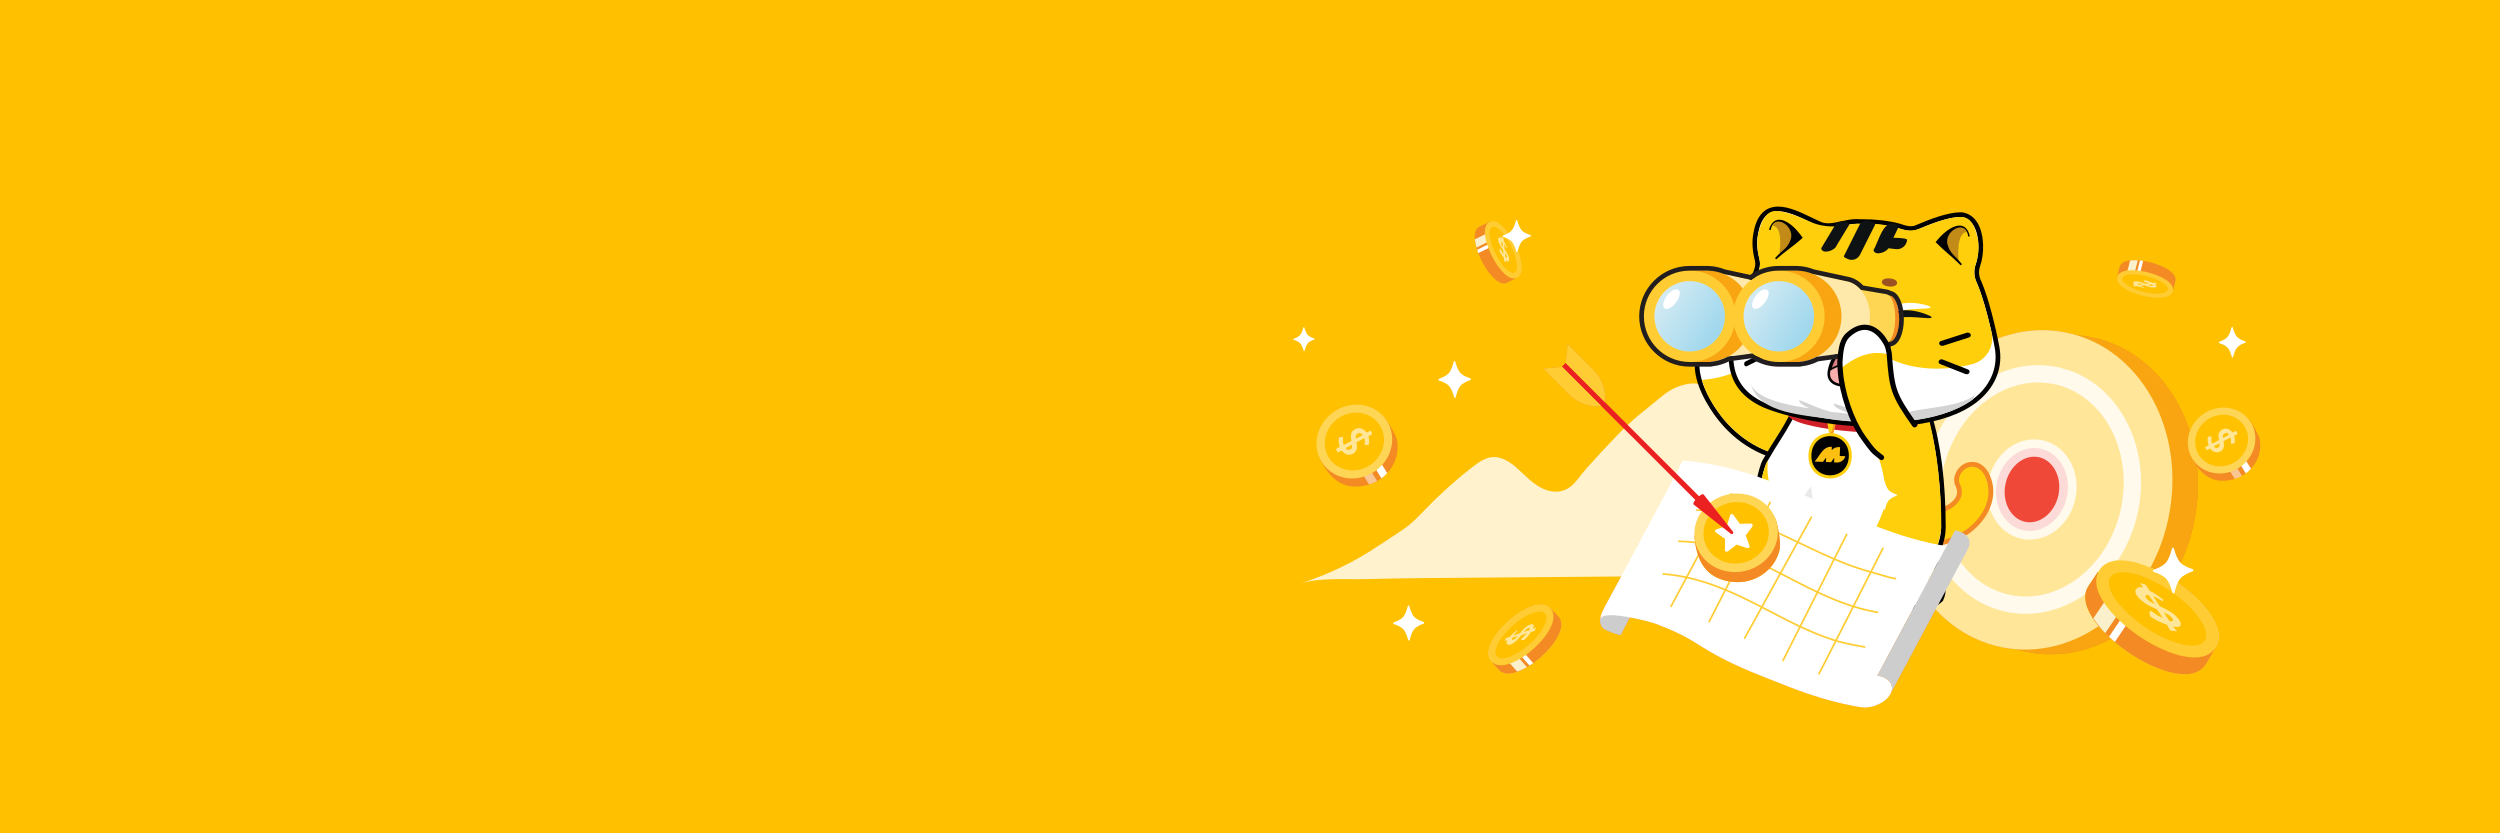 <svg width="1440" height="480" viewBox="0 0 1440 480" fill="none" xmlns="http://www.w3.org/2000/svg">
<rect width="1440" height="480" fill="#FFC000"/>
<path d="M1253.31 335.04C1269.34 345.883 1283.29 362.458 1276 373.245C1275.89 373.408 1275.77 373.567 1275.66 373.722C1274.51 375.864 1272.68 379.444 1270.33 382.912C1263.04 393.699 1242.3 386.82 1226.1 375.869C1223.21 373.913 1220.38 371.778 1217.74 369.505C1216.57 368.528 1215.43 367.517 1214.34 366.474C1213.59 365.761 1212.85 365.043 1212.16 364.327C1209.44 361.516 1207.08 358.64 1205.24 355.75C1201.01 349.133 1199.58 342.6 1203.07 337.429C1205.51 333.819 1208.39 329.456 1208.39 329.456C1208.39 329.456 1208.47 329.505 1208.61 329.593C1208.84 329.126 1209.11 328.666 1209.41 328.219C1216.7 317.432 1237.27 324.196 1253.31 335.04Z" fill="#F38A23"/>
<path d="M868.947 357.713C877.157 350.409 888.227 345.062 893.138 350.585C893.216 350.674 893.292 350.764 893.365 350.856C894.386 351.786 896.085 353.29 897.653 355.054C902.563 360.577 895.873 371.027 887.58 378.403C886.1 379.72 884.529 380.977 882.908 382.112C882.206 382.621 881.492 383.103 880.766 383.557C880.268 383.872 879.77 384.175 879.279 384.458C877.353 385.558 875.44 386.455 873.592 387.063C869.361 388.463 865.567 388.336 863.214 385.688C861.571 383.84 859.574 381.646 859.574 381.646C859.575 381.643 859.614 381.604 859.683 381.538C859.461 381.347 859.247 381.138 859.045 380.911C854.134 375.389 860.736 365.016 868.947 357.713Z" fill="#F38A23"/>
<path d="M899.75 211.261L899.703 211.214L901.84 209.082L978.619 285.802C979.753 284.898 980.857 284.37 981.318 284.831L998.179 306.27C998.802 307.062 997.775 308.087 996.983 307.464L975.537 290.602C975.08 290.145 975.596 289.058 976.486 287.937L922.455 233.949C915.564 234.624 908.73 232.178 903.832 227.28L888.88 212.329L899.75 211.261ZM902.995 198.251L917.945 213.2C922.844 218.098 925.287 224.93 924.603 231.814L901.913 209.128L902.995 198.251Z" fill="#F38A23"/>
<path d="M969.48 265.308C1026.5 269.686 1066.53 305.839 1121.22 314.595C1122.84 311.563 1124.46 308.532 1126.08 305.501C1132.78 306.587 1136.29 311.045 1133.61 316.075C1118.73 343.926 1103.83 371.782 1088.95 399.633C1088.94 399.656 1088.93 399.68 1088.92 399.702C1086.23 404.726 1078.36 408.423 1071.66 407.338C1057.04 404.966 1042.68 400.453 1029.12 395.095C1015.57 389.738 1002.01 384.772 989.091 377.708C976.172 370.645 973.613 367.037 955.566 360.025C949.876 357.813 943.885 356.687 940.968 356.091C940.125 355.919 939.442 355.781 938.786 355.65L933.542 365.799C931.615 365.713 924.538 363.193 923.283 361.79C921.646 359.958 921.5 358.211 921.67 357.057C921.657 357.116 921.648 357.175 921.641 357.236C921.739 356.381 921.939 355.546 922.085 354.697C922.103 354.538 922.142 354.391 922.183 354.237C922.35 353.616 922.633 353.019 922.89 352.422C924.078 349.725 931.684 336.016 935.17 329.495C942.14 316.454 949.113 303.405 956.085 290.357C958.313 286.184 960.55 282.007 962.778 277.835C963.901 275.744 965.016 273.658 966.129 271.571C966.474 270.926 968.968 265.271 969.48 265.308Z" fill="#F38A23"/>
<path d="M1190.18 191.559C1147.31 182.741 1104.17 216.159 1093.83 266.2C1083.49 316.242 1109.86 363.957 1152.73 372.775C1155.66 373.378 1158.59 373.781 1161.51 373.997C1163.45 374.576 1165.42 375.075 1167.42 375.488C1210.29 384.306 1253.43 350.887 1263.77 300.846C1274.12 250.804 1247.75 203.09 1204.88 194.272C1201.95 193.669 1199.01 193.265 1196.09 193.049C1194.16 192.47 1192.19 191.972 1190.18 191.559Z" fill="#F38A23"/>
<path d="M831.275 283.303C836.745 278.232 842.446 273.408 848.347 268.856C851.802 266.192 855.597 263.514 859.948 263.268C864.477 263.015 868.724 265.478 872.244 268.351C876.284 271.651 879.798 275.6 884.013 278.666C888.227 281.734 893.458 283.925 898.579 282.985C905.966 281.623 908.695 275.6 913.23 270.478C918.809 264.176 924.503 257.991 930.347 251.934C942.018 239.836 944.773 238.696 957.668 227.927C962.314 224.05 968.347 221.345 974.364 220.905C980.959 220.424 987.021 224.25 992.535 227.926C997.74 231.395 1003.85 234.527 1008.55 238.663C1012.3 241.97 1015.4 245.29 1019.62 248.233C1029.89 255.397 1040.47 262.115 1051.33 268.351C1054.89 270.401 1058.61 272.436 1062.69 272.851C1076.01 274.2 1094.67 246.67 1108.06 246.948C1119.88 247.195 1129.11 257.212 1136.97 264.746C1147.03 274.387 1157.09 284.028 1167.14 293.669C1169.36 295.796 1171.71 298.001 1174.67 298.785C1182.63 300.892 1190.38 291.958 1198.37 293.929C1201.21 294.629 1203.54 296.626 1205.75 298.558C1215.94 307.466 1226.21 316.29 1236.31 325.291C1238.71 327.424 1240.76 332.72 1240.76 332.72C1240.76 332.72 1232.85 332.481 1229.48 332.617C1222.86 332.876 1216.25 333.057 1209.62 333.18C1182.86 333.673 1155.53 333.22 1128.78 332.831C1110.37 332.565 1090.99 332.332 1072.59 332.332C1024.44 332.72 977.06 331.709 928.905 332.098C904.827 332.292 880.75 332.487 856.673 332.688C844.634 332.785 832.594 332.882 820.556 332.98C809.058 333.07 797.682 333.298 786.183 333.577C774.686 333.854 759.873 332.642 748.928 336.105C764.918 331.047 780.18 323.663 794.111 314.268C799.033 310.948 804.103 307.862 808.948 304.439C813.794 301.016 817.378 297.145 821.489 292.891C824.668 289.604 827.93 286.408 831.283 283.303H831.275Z" fill="#FFF2CC"/>
<path d="M1155.74 370.827L1174.39 372.517L1159.11 364.139L1155.74 370.827Z" fill="#704F4F"/>
<path d="M1167.42 375.483C1124.55 366.665 1098.18 318.951 1108.52 268.909C1118.86 218.867 1162 185.45 1204.87 194.268C1247.74 203.086 1274.11 250.801 1263.77 300.842C1253.43 350.883 1210.29 384.301 1167.42 375.483Z" fill="#F8A511"/>
<path d="M1152.73 372.772C1109.86 363.954 1083.49 316.239 1093.83 266.198C1104.17 216.156 1147.31 182.737 1190.18 191.555C1233.05 200.373 1259.42 248.088 1249.08 298.13C1238.74 348.171 1195.6 381.589 1152.73 372.772Z" fill="#FFE699"/>
<path opacity="0.8" d="M1156.85 347.567C1187.85 353.943 1219.15 329.696 1226.63 293.514C1234.1 257.331 1214.97 222.711 1183.97 216.333C1152.97 209.956 1121.67 234.204 1114.19 270.387C1106.72 306.568 1125.85 341.19 1156.85 347.567Z" stroke="white" stroke-width="10" stroke-miterlimit="10"/>
<path opacity="0.8" d="M1165.55 305.477C1176.66 307.763 1187.89 299.069 1190.57 286.094C1193.25 273.12 1186.39 260.706 1175.27 258.418C1164.16 256.132 1152.93 264.827 1150.25 277.802C1147.57 290.775 1154.43 303.19 1165.55 305.477Z" fill="#EB2020" stroke="white" stroke-width="10" stroke-miterlimit="10"/>
<path d="M1034.32 265.169C1033.96 265.169 1033.59 265.142 1033.23 265.097C1015.87 262.937 1000.95 254.316 990.082 240.181C982.37 230.156 975.217 215.598 978.248 204.808C979.827 199.202 983.903 195.09 990.38 192.588C991.624 192.111 992.879 191.868 994.124 191.868C994.845 191.868 995.566 191.949 996.27 192.111C997.1 192.166 997.939 192.309 998.768 192.534C1002.03 193.434 1005.08 196.052 1006.72 199.382C1008.09 202.172 1008.27 205.105 1007.22 207.634C1006.96 208.263 1006.77 208.938 1006.65 209.64C1007.2 212.907 1007.92 215.435 1008.92 217.604C1010.98 222.121 1014.76 224.524 1018.53 226.458C1022.38 228.428 1026.41 230.021 1030.29 231.569C1037.61 234.475 1045.18 237.49 1051.77 243.042C1055.34 246.047 1056.45 250.636 1054.74 255.306C1052.86 260.418 1048.28 263.855 1043.34 263.855H1043.24C1042.06 263.846 1040.78 263.792 1039.34 263.693C1037.74 264.664 1036.02 265.169 1034.32 265.169Z" fill="white"/>
<path d="M994.132 193.216C994.8 193.216 995.449 193.298 996.081 193.45C996.838 193.495 997.614 193.621 998.417 193.837C1003.57 195.25 1008.2 201.728 1005.98 207.118C1005.63 207.946 1005.42 208.792 1005.29 209.647C1005.78 212.589 1006.49 215.532 1007.69 218.159C1009.79 222.748 1013.53 225.412 1017.92 227.652C1029.12 233.375 1041.04 235.751 1050.9 244.066C1058.23 250.238 1052.12 262.503 1043.34 262.503H1043.26C1041.83 262.494 1040.41 262.413 1039 262.305C1037.6 263.241 1036 263.808 1034.32 263.808C1034.01 263.808 1033.7 263.789 1033.4 263.753C1016.2 261.612 1001.7 253.073 991.155 239.35C981.261 226.483 969.489 202.097 990.877 193.837C992.003 193.405 993.095 193.207 994.132 193.207M994.132 190.518C992.726 190.518 991.3 190.787 989.902 191.327C983.01 193.991 978.654 198.4 976.949 204.438C972.963 218.619 985.175 236.004 989.009 240.998C1000.1 255.431 1015.34 264.222 1033.06 266.436C1033.48 266.49 1033.9 266.517 1034.32 266.517C1036.13 266.517 1037.97 266.022 1039.67 265.068C1040.97 265.159 1042.13 265.203 1043.23 265.212H1043.34C1048.85 265.212 1053.94 261.424 1056.01 255.782C1057.9 250.635 1056.61 245.362 1052.65 242.024C1045.89 236.328 1038.21 233.277 1030.8 230.326C1026.94 228.796 1022.95 227.203 1019.15 225.269C1014.29 222.785 1011.68 220.41 1010.15 217.062C1009.23 215.056 1008.56 212.698 1008.03 209.666C1008.13 209.143 1008.28 208.648 1008.47 208.172C1009.67 205.275 1009.48 201.954 1007.93 198.814C1006.13 195.152 1002.76 192.254 999.13 191.265C998.255 191.022 997.362 190.868 996.469 190.796C995.702 190.626 994.908 190.544 994.124 190.544L994.132 190.518Z" fill="#010101"/>
<path d="M1050.91 244.075C1041.04 235.751 1029.12 233.376 1017.92 227.662C1013.53 225.422 1009.78 222.758 1007.69 218.169C1006.67 215.946 1006.02 213.498 1005.54 211.015C998.093 215.775 989.289 218.123 980.233 218.87C982.434 226.366 986.963 233.907 991.157 239.369C1001.7 253.082 1016.2 261.622 1033.4 263.772C1035.42 264.024 1037.34 263.421 1039 262.323C1040.41 262.431 1041.83 262.503 1043.26 262.521C1052.09 262.602 1058.26 250.284 1050.91 244.083L1050.91 244.075Z" fill="#FECF0A"/>
<path d="M1079.07 314.086C1067.48 312.198 1070.89 294.261 1082.5 296.163C1092.73 297.831 1103.9 298.245 1114.03 295.693C1121.24 293.878 1131.2 288.417 1126.89 279.664C1124.72 275.235 1128.19 269.527 1132.45 268.019C1137.55 266.213 1141.91 269.131 1144.09 273.575C1151.63 288.9 1139.88 304.995 1125.97 310.933C1111.73 317.006 1094.05 316.536 1079.08 314.094L1079.07 314.086Z" fill="#FECF0A"/>
<path d="M1072.65 302.624C1072.18 305.091 1072.49 307.749 1073.79 309.956C1075 312.003 1077 313.574 1079.8 314.23L1079.81 314.272L1080.61 314.403C1095.13 316.768 1112.42 317.296 1126.59 311.498L1127.26 311.217C1134.32 308.202 1140.84 302.613 1144.66 295.792C1148.49 288.939 1149.61 280.771 1145.69 272.793H1145.69C1144.52 270.414 1142.73 268.371 1140.47 267.175C1138.18 265.962 1135.47 265.655 1132.6 266.668C1130.15 267.539 1128 269.571 1126.76 271.955C1125.6 274.197 1125.14 276.931 1126.17 279.459L1126.39 279.962L1126.56 280.314C1127.33 282.049 1127.42 283.544 1127.1 284.84C1126.75 286.247 1125.88 287.556 1124.62 288.746C1122.22 291.003 1118.6 292.639 1115.35 293.541L1114.7 293.711C1105.04 296.148 1094.31 295.764 1084.4 294.147H1084.4C1081.18 293.621 1078.45 294.47 1076.41 296.134C1074.39 297.776 1073.12 300.156 1072.65 302.624ZM1133.52 269.255C1135.65 268.502 1137.57 268.739 1139.19 269.599C1140.84 270.474 1142.26 272.034 1143.23 274.003L1143.54 274.663C1146.62 281.472 1145.63 288.422 1142.26 294.452C1138.76 300.707 1132.73 305.899 1126.18 308.693L1124.9 309.218C1111.8 314.357 1095.78 314.009 1081.86 311.821V311.818L1081.05 311.687C1078.6 311.288 1077.04 310.074 1076.15 308.564C1075.25 307.018 1074.98 305.057 1075.34 303.138C1075.71 301.22 1076.69 299.444 1078.14 298.261C1079.48 297.172 1081.26 296.536 1083.51 296.793L1083.96 296.855H1083.96L1085.87 297.151C1095.46 298.547 1105.85 298.773 1115.37 296.372L1116.07 296.19C1119.57 295.217 1123.66 293.417 1126.5 290.745C1128.02 289.306 1129.25 287.561 1129.76 285.502C1130.28 283.419 1130.04 281.148 1128.86 278.751H1128.86C1128.04 277.082 1128.23 275.074 1129.2 273.221C1130.17 271.358 1131.81 269.86 1133.52 269.255Z" fill="#F38A23"/>
<path d="M1106.25 350.011C1102.75 350.011 1099.28 349.175 1095.61 348.284C1093.5 347.78 1091.33 347.249 1089.16 346.898L1088.97 346.871L1088.79 346.79C1083.51 344.252 1082.59 339.591 1081.7 335.092C1081.39 333.535 1081.07 331.925 1080.58 330.386L1080.53 330.251L1080.51 330.108C1079.92 324.231 1072.14 322.891 1067.48 322.081C1066.89 321.973 1066.34 321.882 1065.86 321.783C1065.83 323.71 1065.28 325.563 1064.15 327.525L1064.11 327.605C1063.94 327.912 1063.76 328.217 1063.56 328.523L1062.94 329.477C1062.72 329.819 1062.57 330.036 1062.29 330.449C1062.02 330.845 1061.71 331.331 1061.38 331.835C1061.07 332.321 1060.61 333.076 1060.29 333.643C1060.22 333.77 1060.15 333.923 1060.08 334.075C1059.99 334.264 1059.89 334.454 1059.81 334.597C1059.48 335.182 1059.18 336.496 1059.06 337.432C1058.96 338.224 1058.97 339.079 1058.97 339.906C1058.99 342.453 1059.02 345.935 1054.68 346.871L1054.56 346.898C1054.56 346.898 1053.84 346.907 1053.53 346.907C1050.73 346.907 1046.61 346.727 1042.62 346.547C1038.71 346.376 1035.01 346.205 1032.56 346.205C1031.93 346.205 1031.39 346.215 1030.96 346.241C1030.66 346.259 1030.36 346.268 1030.08 346.268C1025.08 346.268 1021.85 343.676 1020.98 342.039C1019.26 338.763 1018.8 336.019 1019.58 333.652C1020.32 331.42 1022.13 329.613 1025.23 328.02C1025.29 327.3 1025.28 326.535 1025.28 325.788V325.068C1024.31 315.791 1021.3 309.528 1018.38 303.472C1013.84 294.05 1009.54 285.151 1015.62 267.497C1015.9 266.678 1016.33 265.913 1016.74 265.175C1016.87 264.95 1016.99 264.726 1017.1 264.51C1017.22 264.284 1017.36 264.059 1017.51 263.816L1017.59 263.672C1018.08 262.872 1018.67 261.864 1019.27 260.865C1019.97 259.678 1020.67 258.489 1021.2 257.644C1022.06 256.267 1022.9 254.917 1023.75 253.595C1027.25 248.06 1030.56 242.841 1033.21 236.83L1033.67 235.796L1034.76 236.066C1047.82 239.251 1061.55 240.862 1075.58 240.862C1087.23 240.862 1098.68 239.737 1109.6 237.514L1110.8 237.272L1111.17 238.432C1116.6 255.646 1119.37 277.521 1119.42 303.463C1119.42 308.628 1118.07 312.56 1116.88 316.043C1115.49 320.083 1114.28 323.574 1115.29 328.244C1115.75 330.368 1116.56 332.069 1117.35 333.715C1118.95 337.035 1120.46 340.176 1118.1 345.117L1117.98 345.35L1117.8 345.53C1114.5 348.545 1110.73 350.011 1106.26 350.011H1106.25Z" fill="white"/>
<path d="M1034.45 237.381C1047.65 240.602 1061.64 242.222 1075.58 242.222C1087.2 242.222 1098.79 241.097 1109.88 238.847C1116.24 259.021 1118.02 283.218 1118.06 303.473C1118.08 314.235 1111.95 319.238 1113.95 328.533C1115.38 335.147 1120.04 337.891 1116.87 344.541C1113.48 347.655 1109.92 348.671 1106.24 348.671C1100.88 348.671 1095.25 346.53 1089.38 345.586C1083.02 342.535 1083.82 336.056 1081.86 329.982C1081.03 321.758 1069.06 321.245 1065.35 320.3C1065.05 320.227 1064.8 320.165 1064.6 320.111C1064.62 320.093 1063.74 319.877 1063.71 319.877C1063.69 319.877 1063.91 319.931 1064.6 320.111C1063.88 320.111 1064.42 320.3 1064.44 320.543C1064.71 322.838 1064.15 324.818 1062.98 326.878C1062.8 327.184 1062.63 327.499 1062.42 327.814C1062.22 328.129 1062.04 328.425 1061.82 328.758C1061.6 329.1 1061.46 329.307 1061.18 329.712C1060.91 330.117 1060.58 330.603 1060.25 331.125C1059.92 331.637 1059.45 332.42 1059.12 332.997C1058.96 333.285 1058.79 333.698 1058.64 333.95C1058.15 334.841 1057.83 336.47 1057.73 337.262C1057.28 340.781 1058.77 344.613 1054.42 345.55H1053.55C1048.11 345.55 1037.64 344.847 1032.58 344.847C1031.92 344.847 1031.35 344.856 1030.9 344.883C1030.62 344.901 1030.36 344.911 1030.09 344.911C1025.53 344.911 1022.82 342.58 1022.19 341.401C1018.74 334.841 1021.14 331.457 1026.52 328.893C1026.69 327.67 1026.65 326.337 1026.65 325.069V324.952C1024.12 300.396 1007.3 295.932 1016.94 267.948C1017.27 267.003 1017.86 266.049 1018.34 265.159C1018.47 264.915 1018.62 264.672 1018.79 264.393C1019.86 262.648 1021.42 259.939 1022.39 258.365C1026.82 251.238 1031.16 244.939 1034.49 237.371M1032.89 234.222L1031.98 236.301C1029.37 242.222 1026.1 247.404 1022.62 252.894C1021.77 254.225 1020.92 255.575 1020.06 256.952C1019.52 257.824 1018.81 259.03 1018.12 260.2C1017.53 261.199 1016.93 262.197 1016.45 262.99L1016.38 263.115C1016.2 263.394 1016.05 263.646 1015.92 263.898C1015.81 264.114 1015.68 264.33 1015.56 264.547C1015.15 265.294 1014.68 266.149 1014.36 267.075C1008.1 285.252 1012.51 294.394 1017.17 304.067C1020.03 310.006 1022.99 316.152 1023.93 325.177V327.183C1021.73 328.398 1019.3 330.252 1018.31 333.222C1017.39 335.948 1017.88 339.034 1019.78 342.66C1020.83 344.649 1024.44 347.61 1030.08 347.61C1030.39 347.61 1030.72 347.6 1031.04 347.583C1031.42 347.564 1031.93 347.547 1032.56 347.547C1034.98 347.547 1038.84 347.718 1042.56 347.88C1046.56 348.059 1050.69 348.239 1053.52 348.239H1054.7L1054.96 348.177C1060.38 347.007 1060.34 342.544 1060.31 339.88C1060.31 339.061 1060.29 338.297 1060.38 337.595C1060.5 336.704 1060.77 335.615 1060.98 335.255C1061.07 335.084 1061.18 334.878 1061.29 334.652C1061.34 334.535 1061.4 334.409 1061.46 334.311C1061.76 333.78 1062.2 333.042 1062.5 332.574C1062.82 332.079 1063.14 331.601 1063.4 331.214C1063.69 330.792 1063.83 330.576 1064.06 330.225C1064.18 330.036 1064.29 329.856 1064.41 329.685L1064.67 329.28C1064.9 328.929 1065.09 328.588 1065.26 328.281L1065.3 328.209C1066.24 326.572 1066.82 324.988 1067.06 323.386C1067.11 323.396 1067.17 323.404 1067.22 323.413C1073 324.412 1078.69 325.762 1079.14 330.243L1079.16 330.531L1079.25 330.801C1079.72 332.268 1080.04 333.833 1080.34 335.354C1081.25 339.961 1082.28 345.18 1088.17 348.006L1088.52 348.177L1088.91 348.239C1091.02 348.582 1093.16 349.094 1095.25 349.599C1098.84 350.462 1102.55 351.362 1106.22 351.362C1111.04 351.362 1115.12 349.779 1118.67 346.521L1119.06 346.17L1119.29 345.693C1121.92 340.168 1120.12 336.434 1118.54 333.131C1117.78 331.557 1116.99 329.928 1116.57 327.966C1115.64 323.665 1116.73 320.498 1118.11 316.484C1119.35 312.904 1120.74 308.854 1120.73 303.464C1120.68 277.387 1117.89 255.377 1112.42 238.037L1111.69 235.716L1109.3 236.201C1098.46 238.406 1087.1 239.522 1075.55 239.522C1061.63 239.522 1048.01 237.921 1035.06 234.762L1032.85 234.222H1032.89Z" fill="#010101"/>
<path d="M1064.4 320.516C1064.8 322.846 1064.11 324.79 1062.99 326.859C1062.81 327.174 1062.62 327.48 1062.43 327.795C1062.23 328.11 1062.04 328.407 1061.82 328.74C1061.6 329.072 1061.45 329.289 1061.18 329.694C1060.91 330.098 1060.59 330.584 1060.25 331.107C1059.92 331.628 1059.45 332.385 1059.12 332.987C1058.96 333.284 1058.78 333.626 1058.65 333.94C1058.15 335.048 1057.82 336.128 1057.73 337.333C1047.56 333.77 1037.35 330.521 1026.74 328.551C1026.75 327.39 1026.72 326.239 1026.64 325.077V324.961C1024.11 300.404 1007.29 295.941 1016.93 267.957C1017.25 267.011 1017.87 266.049 1018.32 265.167C1015.31 293.394 1041.39 310.509 1064.63 320.038C1064.64 320.038 1064.75 320.228 1064.73 320.236C1064.72 320.245 1064.61 320.173 1064.56 320.156C1064.52 320.137 1064.39 320.048 1064.36 320.038C1064.33 320.038 1064.35 320.002 1064.34 320.038C1064.31 320.218 1064.36 320.281 1064.41 320.524L1064.4 320.516Z" fill="#FECF0A"/>
<path d="M1118.17 303.958C1117.19 314.72 1111.44 322.35 1115.51 333.086C1104.68 336.055 1091.05 337.854 1082.04 330.017C1081.05 327.084 1079.9 324.339 1076.75 323.323C1072.32 323.161 1065.81 322.486 1063 318.715C1075.03 312.129 1079.02 310.05 1085.1 293.178C1088.22 284.521 1083.84 255.692 1071 247.332C1084.62 244.83 1097.85 244.227 1111.3 242.266C1116.01 261.559 1118.38 284.126 1118.17 303.958Z" fill="#FECF0A"/>
<path opacity="0.57" d="M1062.97 327.345C1055.28 337.819 1062.37 345.783 1048.74 345.386C1053.25 336 1050.77 323.34 1049.34 313.353C1054.25 315.35 1059.14 317.411 1064.03 319.426C1064.16 319.975 1064.31 319.867 1064.39 320.56C1064.61 322.836 1064.07 325.221 1062.97 327.353V327.345Z" fill="#935824"/>
<path opacity="0.5" d="M1043.28 280.115C1021.57 305.697 1058.55 319.087 1077.73 324.171C1058.76 316.387 1043.9 301.18 1043.28 280.115Z" fill="#D3D3D3"/>
<path opacity="0.2" d="M1113.33 322.614C1112.97 324.405 1113.4 326.798 1113.82 328.67C1106.93 338.9 1091.84 331.783 1086.54 323.766C1096.48 324.909 1109.21 324.756 1114.69 316.154C1116.05 314.011 1115.17 313.355 1116.65 313.787C1115.76 317.107 1114 319.285 1113.33 322.632V322.614Z" fill="#935824"/>
<path d="M1079.69 323.987C1070.2 323.483 1061.8 319.226 1053.74 314.557" stroke="#010101" stroke-width="3" stroke-linecap="round" stroke-linejoin="round"/>
<path d="M1036.49 300.261C1036.7 303.284 1037.07 306.721 1039.63 308.656" stroke="#010101" stroke-miterlimit="10" stroke-linecap="round"/>
<path d="M1041.79 307.092C1042.57 309.043 1043.53 311.582 1045.62 312.382" stroke="#010101" stroke-miterlimit="10" stroke-linecap="round"/>
<path d="M1047.23 309.754C1047.87 311.023 1048.9 312.021 1049.96 312.938" stroke="#010101" stroke-miterlimit="10" stroke-linecap="round"/>
<path d="M1104.97 240.142L1104.93 240.673C1105.1 240.358 1104.97 240.142 1104.97 240.142Z" fill="#D02027"/>
<path d="M1067.71 244.094C1086.59 245.03 1098.09 244.058 1104.76 242.924L1104.93 240.675C1102.1 244.922 1050.98 244.904 1029.17 235.195L1029.38 235.986C1035.17 239.073 1046.56 243.042 1067.71 244.085V244.094Z" fill="#A31D21"/>
<path d="M1067.71 244.093C1046.57 243.04 1035.18 239.081 1029.38 235.994L1030.46 240.071C1037.29 248.115 1097.56 253.226 1104.61 244.876L1104.77 242.923C1098.1 244.057 1086.59 245.028 1067.71 244.093Z" fill="#D02027"/>
<path d="M1056.38 241.5L1056.46 241.132C1055.23 241.005 1051.85 240.582 1052.38 242.535L1053.44 249.14C1054.67 249.301 1056.13 248.051 1056.38 241.491V241.5Z" fill="#FECF0A"/>
<path d="M1056.74 241.16C1056.64 241.151 1056.55 241.141 1056.46 241.141C1056.18 247.251 1054.77 249.582 1053.44 249.15L1054.07 253.046L1055.23 253.091L1057.73 242.752C1057.73 242.752 1058.09 241.295 1056.74 241.16Z" fill="#F99D1C"/>
<path d="M1066.63 262.997C1065.87 280.391 1041.05 279.427 1041.66 262.025C1042.42 244.632 1067.24 245.603 1066.63 262.997Z" fill="#FECF0A"/>
<path d="M1064.93 262.925C1064.28 277.961 1042.82 277.125 1043.36 262.08C1044 247.044 1065.46 247.88 1064.93 262.925Z" fill="#010101"/>
<path d="M1059.68 262.637L1059.88 257.526C1057.58 257.435 1056.45 257.904 1055.07 259.253L1055.15 257.346C1049.91 257.012 1048.09 262.798 1045.21 265.858L1049.99 266.047L1051.86 263.59L1051.76 266.11L1054.67 266.227L1056.53 263.708L1056.43 266.299C1059.47 266.856 1062.16 265.597 1062.92 262.771L1059.67 262.646L1059.68 262.637Z" fill="#FDC010"/>
<path d="M1081.82 244.573C1054.87 244.573 1029.01 238.822 1016.39 233.486C986.637 220.223 997.84 190.483 1006.84 166.583C1007.53 164.45 1008.53 162.471 1009.5 160.555C1011.35 156.901 1012.96 153.743 1012.19 150V149.955C1010.68 144.213 1010.38 139.292 1011.24 134.919C1012.8 125.263 1017.18 120.342 1024.26 120.342C1030.13 120.342 1036.9 123.608 1043.44 126.766C1045.1 127.567 1046.66 128.323 1048.2 129.016C1049.65 129.655 1051.25 129.96 1053.05 129.96C1055.51 129.96 1058.04 129.403 1060.71 128.809C1063.52 128.187 1066.42 127.54 1069.41 127.54C1070.08 127.54 1070.75 127.576 1071.39 127.639C1071.93 127.639 1072.47 127.63 1073.02 127.63C1080.52 127.63 1087.62 128.466 1093.55 130.05L1093.92 130.167C1096.18 130.905 1098.5 131.661 1100.69 131.661C1101.97 131.661 1103.11 131.409 1104.2 130.887C1110.46 128.161 1121.96 123.626 1129.16 123.626C1129.45 123.626 1129.72 123.626 1129.99 123.644H1130.07L1130.13 123.661C1133.38 124.156 1136.08 126.073 1137.94 129.204C1141.74 135.602 1141.56 146.498 1139.22 152.932C1138.11 156.198 1138.41 159.564 1140.12 162.92C1143.92 171.712 1148.19 188.556 1150.29 199.994C1151.31 205.509 1150.85 211.017 1148.96 215.921C1139.4 240.855 1102.79 244.573 1081.82 244.573Z" fill="white"/>
<path d="M1024.27 121.697C1031.27 121.697 1040.1 126.835 1047.65 130.255C1049.43 131.029 1051.24 131.326 1053.06 131.326C1058.35 131.326 1063.82 128.906 1069.42 128.906C1070.06 128.906 1070.7 128.942 1071.34 129.005C1071.9 128.996 1072.47 128.986 1073.03 128.986C1079.78 128.986 1086.85 129.661 1093.21 131.353C1095.68 132.163 1098.19 133.009 1100.7 133.009C1102.07 133.009 1103.43 132.756 1104.79 132.1C1111.15 129.337 1122.28 124.974 1129.16 124.974C1129.43 124.974 1129.68 124.974 1129.93 124.991C1140.43 126.593 1141.02 144.041 1137.95 152.463C1137.01 155.216 1136.65 159.085 1138.92 163.522C1142.44 171.701 1146.74 188.159 1148.96 200.226C1149.89 205.319 1149.55 210.602 1147.69 215.434C1139.69 236.282 1111.13 243.22 1081.81 243.22C1056.54 243.22 1030.69 238.073 1016.92 232.242C988.533 219.591 998.78 191.822 1008.11 167.058C1010.11 160.831 1014.8 156.054 1013.52 149.737V149.72C1012.27 144.986 1011.61 140.01 1012.57 135.187C1014.21 125.019 1018.64 121.698 1024.26 121.698M1024.27 118.999C1016.43 118.999 1011.61 124.28 1009.92 134.709C1009.03 139.272 1009.34 144.356 1010.88 150.268C1011.54 153.552 1010.04 156.513 1008.3 159.95C1007.32 161.894 1006.3 163.91 1005.56 166.168C1001.01 178.253 995.866 191.939 995.677 204.149C995.451 218.565 1002.04 228.562 1015.83 234.708H1015.86L1015.88 234.726C1028.62 240.116 1054.69 245.92 1081.83 245.92C1118.64 245.92 1142.93 235.436 1150.24 216.397C1152.21 211.258 1152.69 205.499 1151.63 199.74C1149.5 188.241 1145.2 171.26 1141.41 162.461L1141.37 162.38L1141.33 162.298C1139.8 159.293 1139.52 156.278 1140.51 153.354C1143 146.479 1143.16 135.322 1139.11 128.509C1137.04 125.027 1134.01 122.885 1130.35 122.327L1130.21 122.31H1130.08C1129.79 122.292 1129.48 122.283 1129.17 122.283C1122.09 122.283 1111.42 126.278 1103.71 129.635L1103.67 129.653L1103.62 129.68C1102.73 130.112 1101.77 130.319 1100.7 130.319C1098.72 130.319 1096.59 129.626 1094.35 128.889L1094.06 128.79L1093.99 128.763L1093.91 128.745C1087.87 127.134 1080.65 126.279 1073.03 126.279C1072.51 126.279 1071.98 126.279 1071.46 126.289C1070.81 126.226 1070.11 126.19 1069.42 126.19C1066.29 126.19 1063.31 126.847 1060.42 127.494C1057.83 128.071 1055.37 128.619 1053.06 128.619C1051.45 128.619 1050.03 128.34 1048.73 127.783C1047.24 127.108 1045.68 126.352 1044.03 125.56C1037.35 122.338 1030.45 119.001 1024.27 119.001V118.999Z" fill="#010101"/>
<path d="M1147.13 191.379C1148.94 199.397 1144.21 207.513 1136.26 209.682C1109.5 216.97 1068.97 210.717 1068.5 173.761C1068.62 172.393 1067.83 171.097 1066.54 170.585C1063.72 168.785 1058.28 169.667 1058.14 173.617C1055.22 209.43 1031.14 213.02 1011.24 207.037C1003.27 204.642 998.714 196.238 1000.92 188.23C1002.9 181.049 1005.71 173.968 1008.11 167.056C1010.14 160.829 1014.9 156.043 1013.52 149.734V149.716C1012.32 145.297 1011.86 140.547 1012.49 135.948C1012.55 135.499 1012.64 135.048 1012.74 134.599C1014.12 128.732 1016.83 121.497 1022.72 121.533C1027.79 121.452 1035.64 124.539 1041.95 127.463C1048.25 130.387 1055.16 131.071 1061.93 129.847C1072.75 127.886 1084.68 128.434 1094.88 131.827C1098.45 133.014 1102.44 133.095 1105.9 131.62C1112.64 128.749 1123.49 124.655 1129.92 124.988C1135.6 125.222 1137.64 131.08 1139.06 137.01C1140.13 141.905 1139.67 146.962 1138.17 151.741C1137.03 154.998 1136.49 158.651 1138.9 163.519C1141.59 169.674 1144.79 181.075 1147.12 191.368L1147.13 191.377V191.379Z" fill="#FECF0A"/>
<path opacity="0.57" d="M1020.92 130.057C1027.32 119.628 1043.71 140.207 1033.25 139.568L1024.78 147.397C1024.78 147.397 1027.72 130.273 1020.93 130.048L1020.92 130.057Z" fill="#935824"/>
<path opacity="0.57" d="M1133.13 133.702C1127.43 122.877 1109.73 142.349 1120.22 142.395L1128.16 150.763C1128.16 150.763 1126.34 133.486 1133.14 133.702H1133.13Z" fill="#935824"/>
<path d="M1051.7 162.166C1051.68 165.297 1042.71 164.928 1042.96 161.796C1042.98 158.665 1051.94 159.033 1051.7 162.166Z" fill="#9D5224"/>
<path d="M1092.7 163.072C1092.55 166.204 1083.61 165.439 1083.99 162.325C1084.14 159.194 1093.08 159.959 1092.7 163.072Z" fill="#9D5224"/>
<path d="M1023.06 149.396L1022.42 148.668C1026.49 144.132 1029.63 143.089 1031.29 138.266C1034.55 130.816 1021.96 121.781 1019.87 132.552L1018.92 132.319C1022.16 121.341 1032.18 127.811 1038.35 136.998C1031.95 142.712 1029.46 143.729 1023.06 149.398V149.396Z" fill="#010101"/>
<path d="M1129.37 152.843L1130.07 152.159C1126.31 147.371 1123.24 146.121 1121.9 141.208C1119.13 133.56 1132.29 125.363 1133.67 136.241L1134.62 136.071C1132.11 124.913 1121.69 130.708 1114.93 139.472C1120.95 145.591 1123.36 146.761 1129.38 152.835L1129.37 152.844V152.843Z" fill="#010101"/>
<path d="M1015.9 195.483C1015.74 195.483 1015.59 195.438 1015.45 195.348L1005.96 189.824C1005.38 189.491 1005.14 188.627 1005.42 187.898C1005.7 187.169 1006.38 186.845 1006.96 187.187L1016.45 192.712C1017.57 193.315 1017.11 195.583 1015.9 195.483Z" fill="#010101"/>
<path d="M1005.73 211.042C1004.52 211.061 1004.2 208.766 1005.36 208.236L1015.19 203.34C1016.58 202.621 1017.42 205.365 1016.01 206.04L1006.18 210.934C1006.03 211.006 1005.88 211.042 1005.72 211.034L1005.73 211.042Z" fill="#010101"/>
<path d="M1118.66 199.218C1118.89 199.218 1119.13 199.192 1119.35 199.12L1134.1 194.386C1134.99 194.098 1135.43 193.262 1135.07 192.506C1134.71 191.759 1133.7 191.381 1132.8 191.669L1118.05 196.402C1116.3 196.906 1116.82 199.21 1118.65 199.21L1118.66 199.218Z" fill="#010101"/>
<path d="M1132.72 215.559C1134.54 215.676 1135.21 213.417 1133.5 212.796L1119.09 207.118C1117.06 206.282 1115.55 208.954 1117.63 209.746L1132.04 215.424C1132.26 215.513 1132.49 215.559 1132.72 215.568L1132.72 215.559Z" fill="#010101"/>
<path d="M1006.37 211.943C1006.09 210.837 1005.98 210.17 1005.98 210.17C1005.98 210.17 1006.05 210.837 1006.37 211.943Z" fill="#D3D3D3"/>
<path d="M1136.37 230.099C1116.57 244.235 1084.63 244.973 1057.21 241.896C1039.34 238.738 1013.01 238.954 1008.35 220.66C1009.78 225.42 1015.8 231.511 1042.39 235.228C1042.39 235.228 1036.62 232.897 1036.34 230.891C1036.15 229.514 1043.73 234.238 1054.51 237.226C1059.02 237.729 1063.64 238.233 1067.58 238.594C1062.98 237.334 1055.64 234.904 1056.41 232.349C1056.41 232.349 1065.46 235.975 1077.27 237.676C1076.46 236.101 1077.08 234.751 1077.08 234.751C1077.76 237.091 1081.48 238.692 1084.18 238.396C1083.49 238.036 1081.02 236.65 1081.07 234.994C1081.07 234.994 1090.34 238.413 1099.34 237.244C1109.25 234.823 1129.5 234.13 1137.01 227.76C1137.01 227.76 1137.29 228.615 1136.36 230.108L1136.37 230.099Z" fill="#D3D3D3"/>
<path d="M1063.98 127.988C1064.59 128.25 1065.51 128.717 1065.09 129.536L1057.9 141.378C1057.02 144.429 1049.53 146.75 1049 143.007L1056.54 130.463C1057.91 127.736 1061.23 126.63 1063.97 127.998L1063.98 127.988Z" fill="#0F1213"/>
<path d="M1092.38 129.322C1092.99 129.583 1093.91 130.05 1093.49 130.869L1088.03 142.351C1087.16 145.402 1079.66 147.723 1079.14 143.98C1081.89 139.903 1084.77 125.362 1092.38 129.322Z" fill="#0F1213"/>
<path d="M1086.89 141.36C1086.79 141.963 1086.71 142.907 1087.54 142.979L1092.08 143.501C1095.26 143.843 1098.12 141.54 1098.47 138.363C1099.12 136.699 1088.5 137.104 1087.95 136.717C1085.16 136.42 1087.19 138.579 1086.89 141.361V141.36Z" fill="#0F1213"/>
<path d="M1077.43 127.384C1077.94 127.861 1080.64 128.374 1080 129.517L1071.38 146.712C1070.04 149.367 1066.81 150.446 1064.15 149.115C1063.63 148.701 1061.62 148.323 1062.19 147.289L1071.11 129.49C1072.27 127.169 1075.1 126.224 1077.43 127.393V127.384Z" fill="#0F1213"/>
<path d="M1060.97 204.555C1060.97 203.808 1060.85 199.804 1060.84 198.977" stroke="#010101" stroke-width="2" stroke-linecap="round" stroke-linejoin="round"/>
<path d="M1067.18 219.223C1063.65 223.407 1053.94 222.003 1053.62 215.867C1053.57 215.146 1053.65 214.211 1053.85 213.185C1054.64 208.983 1057.34 203.089 1060.93 203.08H1061.23C1062.01 203.143 1062.7 203.548 1063.26 204.079C1064.82 205.536 1066.17 207.453 1067.06 209.532C1068.43 212.69 1068.74 216.244 1067.17 219.223H1067.18Z" fill="#DA7F81" stroke="#010101" stroke-width="2" stroke-linecap="round" stroke-linejoin="round"/>
<path d="M1067.18 219.221C1063.65 223.405 1053.94 222.001 1053.62 215.864C1053.57 215.144 1053.65 214.209 1053.85 213.183C1057.82 210.583 1062.5 209.161 1067.07 209.538C1068.44 212.697 1068.75 216.251 1067.18 219.23V219.221Z" fill="#F8AEAC" stroke="#010101" stroke-linecap="round" stroke-linejoin="round"/>
<path d="M1056.27 194.007C1061.2 194.808 1073.15 192.496 1060.94 199.415C1060.4 198.66 1052.84 194.925 1056.27 194.007Z" fill="#010101"/>
<path d="M1026.92 191.74C1033.52 196.445 1039.07 193.71 1045.62 192.955C1047.32 192.802 1047.91 194.656 1048.33 191.074C1050.08 175.912 1042.37 162 1025.88 167.274C1017.12 169.532 1019.96 188.258 1026.92 191.74Z" fill="#EEEFEE"/>
<path d="M1037.32 193.567L1031.35 193.918C1037.44 195.366 1040.19 193.45 1045.63 192.964C1047.33 192.811 1047.92 194.665 1048.34 191.083C1050.09 175.921 1042.39 162.009 1025.89 167.283C1019.18 169.01 1019.28 180.411 1022.82 187.214C1023.9 189.293 1025.52 191.498 1028.26 192.622C1027.93 190.346 1024.34 188.123 1023.38 185.964C1020.64 179.845 1020.41 167.832 1029.26 167.796C1042.97 167.148 1048.29 175.472 1046.28 191.219C1046.28 191.219 1040.27 193.405 1037.32 193.576V193.567Z" fill="#0F1213"/>
<path d="M1021.17 181.421C1018.11 167.735 1038.82 162.741 1042 176.4C1045.32 189.871 1024.06 195.063 1021.17 181.421Z" fill="#0F1213"/>
<path d="M1032.62 181.692C1032.5 176.545 1041.03 175.627 1042.23 180.476C1042.19 187.09 1033.31 188.269 1032.62 181.692Z" fill="white"/>
<path d="M1079.89 187.853C1081.81 188.573 1084.4 184.388 1086.28 182.985C1092.68 177.73 1101.69 178.153 1109.34 177.703C1110.99 177.604 1113.75 177.154 1110.55 176.093C1101.31 173.222 1090.46 173.601 1083.1 181.374C1082.06 182.283 1078.26 187.035 1079.82 187.844H1079.89V187.853Z" fill="white"/>
<path d="M1079.66 189.787C1081.49 190.741 1084.48 186.88 1086.5 185.71C1093.37 181.247 1102.26 182.759 1109.9 183.236C1111.55 183.334 1114.33 183.226 1111.27 181.778C1102.38 177.801 1091.58 176.874 1083.5 183.731C1082.38 184.514 1078.14 188.788 1079.6 189.768C1079.6 189.768 1079.65 189.768 1079.66 189.787Z" fill="#0F1213"/>
<path d="M1036.97 196.79C1040.05 196.934 1042.57 191.103 1042.58 183.769C1042.59 176.436 1040.1 170.37 1037.01 170.226C1033.93 170.082 1031.41 175.913 1031.4 183.246C1031.39 190.579 1033.88 196.646 1036.97 196.79Z" fill="#F38923"/>
<path d="M1035.31 169.481L1011.47 165.432C1011.47 165.432 1009.9 200.858 1010.23 200.588C1010.56 200.327 1034.76 198.006 1034.76 198.006L1035.31 169.481Z" fill="#FFD554"/>
<path d="M1034.57 198.015C1037.59 198.069 1040.16 191.735 1040.3 183.852C1040.45 175.969 1038.13 169.535 1035.11 169.482C1032.09 169.428 1029.52 175.762 1029.36 183.645C1029.21 191.528 1031.54 197.962 1034.56 198.015H1034.57Z" fill="#FFD554"/>
<path d="M1025.74 182.914C1025.6 189.923 1022.99 195.89 1019.09 199.561C1017 201.505 1014.55 202.801 1011.9 203.242H1011.84C1011.62 203.287 1011.39 203.314 1011.17 203.341L995.194 205.5L985.173 206.85L980.582 207.471L977.344 207.912L977.117 207.939C977.117 207.939 977.117 207.912 977.1 207.849C977.081 207.705 977.036 207.372 976.973 206.877C976.838 205.897 976.621 204.295 976.379 202.234C975.215 192.507 973.285 172.746 975.304 162.03C975.593 160.464 975.972 159.087 976.459 157.963C976.693 157.413 976.956 156.919 977.244 156.505C977.307 156.396 977.37 156.307 977.442 156.216C977.533 156.091 977.632 155.983 977.722 155.883H983.837L983.756 155.901H984.09L992.822 157.79L1012.12 161.956C1015.34 162.468 1018.23 164.268 1020.52 166.959C1023.82 170.837 1025.86 176.56 1025.74 182.904V182.914Z" fill="#FEE9AA"/>
<path d="M983.757 155.902H983.76H984.094C987.169 156.027 990.11 156.685 992.825 157.792C1002.49 161.679 1009.32 171.136 1009.32 182.186V182.195C1009.32 192.318 1003.6 201.101 995.198 205.5C992.16 207.092 988.769 208.108 985.181 208.406V208.506H973.258L975.617 207.469C970.912 206.119 966.755 203.492 963.527 200.003C959.207 195.314 956.574 189.06 956.574 182.195C956.574 175.33 959.207 169.076 963.527 164.387C966.341 161.337 969.867 158.952 973.853 157.486L973.258 155.883H983.839L983.757 155.902Z" fill="#F8A511"/>
<path d="M973.258 208.505C987.823 208.505 999.632 196.725 999.632 182.194C999.632 167.663 987.823 155.883 973.258 155.883C958.692 155.883 946.883 167.663 946.883 182.194C946.883 196.725 958.691 208.505 973.258 208.505Z" fill="#FFCD33"/>
<path d="M973.258 202.468C984.482 202.468 993.58 193.391 993.58 182.195C993.58 170.999 984.482 161.922 973.258 161.922C962.034 161.922 952.936 170.998 952.936 182.195C952.936 193.392 962.034 202.468 973.258 202.468Z" fill="url(#paint0_linear_43_20678)"/>
<path d="M965.394 174.233C967.589 171.297 968.194 168.043 966.744 166.965C965.295 165.886 962.34 167.392 960.145 170.327C957.95 173.263 957.345 176.517 958.795 177.596C960.244 178.674 963.199 177.169 965.394 174.233Z" fill="white"/>
<path d="M1088.33 196.79C1091.42 196.934 1093.93 191.103 1093.94 183.769C1093.95 176.436 1091.46 170.37 1088.38 170.226C1085.29 170.082 1082.77 175.913 1082.76 183.246C1082.76 190.579 1085.25 196.646 1088.33 196.79Z" fill="#F38923"/>
<path d="M1086.67 169.481L1062.84 165.432C1062.84 165.432 1061.26 200.858 1061.6 200.588C1061.93 200.327 1086.12 198.006 1086.12 198.006L1086.67 169.481Z" fill="#FFD554"/>
<path d="M1085.93 198.015C1088.95 198.069 1091.52 191.735 1091.67 183.852C1091.81 175.969 1089.49 169.535 1086.47 169.482C1083.45 169.428 1080.88 175.762 1080.73 183.645C1080.57 191.528 1082.9 197.962 1085.92 198.015H1085.93Z" fill="#FFD554"/>
<path d="M1077.1 182.914C1076.96 189.923 1074.36 195.89 1070.45 199.552C1068.37 201.505 1065.9 202.801 1063.25 203.242H1063.21C1062.98 203.287 1062.75 203.314 1062.53 203.341L1046.54 205.5L1036.53 206.85L1031.94 207.471L1028.7 207.912L1028.48 207.939C1028.48 207.939 1028.48 207.912 1028.47 207.858C1028.44 207.714 1028.4 207.381 1028.33 206.877C1028.2 205.897 1027.98 204.285 1027.74 202.225C1026.57 192.498 1024.64 172.737 1026.66 162.03C1026.96 160.455 1027.33 159.087 1027.81 157.963C1028.05 157.413 1028.31 156.927 1028.6 156.505C1028.66 156.406 1028.73 156.307 1028.79 156.216C1028.89 156.099 1028.98 155.983 1029.08 155.883H1035.19L1035.12 155.901H1035.45L1044.17 157.79L1063.48 161.956C1066.69 162.468 1069.59 164.268 1071.87 166.959C1075.18 170.837 1077.22 176.56 1077.1 182.904V182.914Z" fill="#FEE9AA"/>
<path d="M1035.12 155.902H1035.12H1035.46C1038.53 156.027 1041.47 156.684 1044.18 157.791C1053.85 161.678 1060.68 171.136 1060.68 182.186V182.195C1060.68 192.318 1054.95 201.11 1046.54 205.5C1043.51 207.093 1040.13 208.109 1036.54 208.406V208.506H1024.62L1026.98 207.471L1026.54 207.34C1022.02 205.956 1018.01 203.385 1014.89 200.003C1010.57 195.314 1007.94 189.06 1007.94 182.195C1007.94 175.33 1010.57 169.076 1014.89 164.387C1017.71 161.337 1021.23 158.952 1025.21 157.486L1024.61 155.883H1035.19L1035.12 155.902Z" fill="#F8A511"/>
<path d="M1024.62 208.505C1039.19 208.505 1051 196.725 1051 182.194C1051 167.663 1039.19 155.883 1024.62 155.883C1010.06 155.883 998.246 167.663 998.246 182.194C998.246 196.725 1010.05 208.505 1024.62 208.505Z" fill="#FFCD33"/>
<path d="M1024.62 202.468C1035.85 202.468 1044.94 193.391 1044.94 182.195C1044.94 170.999 1035.85 161.922 1024.62 161.922C1013.4 161.922 1004.3 170.998 1004.3 182.195C1004.3 193.392 1013.4 202.468 1024.62 202.468Z" fill="url(#paint1_linear_43_20678)"/>
<path d="M1016.59 174.226C1018.79 171.29 1019.39 168.036 1017.95 166.957C1016.5 165.879 1013.54 167.384 1011.35 170.32C1009.15 173.255 1008.55 176.51 1010 177.588C1011.44 178.667 1014.4 177.161 1016.59 174.226Z" fill="white"/>
<path d="M1035.19 155.881L1035.12 155.899H1035.45C1038.53 156.025 1041.46 156.682 1044.17 157.789L1063.48 161.955C1066.69 162.467 1069.59 164.268 1071.88 166.957L1086.66 169.468V169.495C1087.19 169.558 1087.71 169.81 1088.18 170.242C1088.24 170.242 1088.29 170.224 1088.35 170.224H1088.36C1091.45 170.368 1093.94 176.424 1093.93 183.767C1093.92 191.011 1091.47 196.797 1088.43 196.797H1088.32C1088.27 196.797 1088.24 196.778 1088.19 196.778C1087.54 197.516 1086.84 197.939 1086.11 197.993V198.011C1086.11 198.011 1077.47 198.839 1070.44 199.559C1068.36 201.511 1065.9 202.798 1063.25 203.239H1063.21C1062.98 203.284 1062.76 203.311 1062.53 203.339L1046.54 205.497C1043.51 207.09 1040.12 208.108 1036.53 208.404V208.503H1024.61C1018.89 208.503 1013.6 206.676 1009.28 203.591L995.196 205.497C992.155 207.09 988.764 208.108 985.174 208.404V208.503H973.249C958.682 208.503 946.875 196.725 946.875 182.192C946.875 167.659 958.682 155.881 973.249 155.881H983.83L983.749 155.899H984.082C987.159 156.025 990.099 156.682 992.814 157.789L1008.68 161.217C1013.11 157.87 1018.62 155.881 1024.6 155.881H1035.18M1035.19 153.181H1024.47C1018.55 153.208 1012.91 154.981 1008.09 158.328L993.626 155.205C990.641 154.017 987.492 153.352 984.254 153.208C984.118 153.189 983.983 153.181 983.839 153.181H973.114C957.149 153.262 944.178 166.246 944.178 182.192C944.178 198.137 957.221 211.203 973.259 211.203H985.183C985.526 211.203 985.859 211.14 986.166 211.023C989.621 210.645 992.931 209.673 996.025 208.108L1008.61 206.407C1013.37 209.547 1018.88 211.203 1024.62 211.203H1036.54C1036.89 211.203 1037.22 211.14 1037.52 211.023C1040.97 210.645 1044.27 209.673 1047.37 208.108L1062.9 206.011C1063.13 205.984 1063.39 205.956 1063.64 205.912C1063.68 205.912 1063.71 205.903 1063.74 205.893C1066.55 205.417 1069.25 204.13 1071.59 202.15C1078.35 201.458 1086.29 200.701 1086.37 200.693C1086.51 200.684 1086.63 200.657 1086.76 200.629C1087.49 200.504 1088.4 200.18 1089.33 199.423C1094.32 198.596 1096.62 190.93 1096.63 183.775C1096.64 176.235 1094.08 168.487 1089.17 167.615C1088.63 167.273 1088.05 167.03 1087.45 166.904C1087.34 166.868 1087.23 166.841 1087.1 166.823L1073.25 164.474C1070.61 161.666 1067.42 159.894 1063.96 159.318L1044.96 155.214C1041.97 154.027 1038.83 153.352 1035.59 153.216C1035.45 153.198 1035.32 153.189 1035.18 153.189L1035.19 153.181Z" fill="#221E1F"/>
<path d="M1083.77 263.51C1078.59 259.622 1078.42 259.092 1073.58 252.469C1066.37 242.625 1060.64 225.762 1059.93 212.327C1059.88 211.275 1059.73 209.295 1059.8 208.288C1060.17 203.195 1060.53 196.679 1064.21 193.197C1073.21 184.685 1081.62 188.582 1086.75 198.389C1087.61 200.054 1087.71 201.539 1088.11 203.32C1088.2 203.699 1088.2 203.716 1088.25 204.31C1089.72 223.873 1090.32 226.932 1102.8 244.685" fill="white"/>
<path d="M1084.16 263.268C1078.98 259.389 1079.04 258.49 1073.58 252.479C1065.4 243.471 1060.59 225.673 1059.96 212.4C1068.54 205.642 1077.29 201.305 1088.26 204.23C1089.71 223.999 1091.33 227.877 1103.82 245.684C1100 250.274 1089.34 262.125 1084.17 263.268H1084.16Z" fill="#FECF0A"/>
<path d="M1063.62 191.695C1068.24 187.519 1072.97 186.197 1077.35 187.485C1081.5 188.702 1084.96 192.144 1087.57 196.757L1088.08 197.695L1088.08 197.698L1088.26 198.053C1089.08 199.818 1089.25 201.546 1089.57 202.974L1089.63 203.246C1089.65 203.337 1089.67 203.431 1089.68 203.536L1089.74 204.198L1090.01 207.686C1090.63 215.38 1091.22 220.124 1092.81 224.682C1094.63 229.888 1097.78 234.936 1104.03 243.824C1104.51 244.501 1104.34 245.437 1103.67 245.913C1102.99 246.39 1102.06 246.227 1101.58 245.55C1095.34 236.684 1091.95 231.323 1089.98 225.671C1088.01 220.023 1087.48 214.163 1086.75 204.425L1086.71 203.935L1086.65 203.669L1086.65 203.655C1086.18 201.618 1086.17 200.521 1085.42 199.085L1084.95 198.22C1082.56 193.99 1079.62 191.277 1076.51 190.363C1073.3 189.421 1069.48 190.276 1065.24 194.286H1065.24C1063.72 195.729 1062.8 197.885 1062.23 200.463C1061.66 203.034 1061.48 205.815 1061.29 208.396C1061.23 209.282 1061.37 211.089 1061.43 212.25L1061.51 213.494C1062.44 226.034 1067.64 241.279 1074.14 250.666L1074.79 251.584L1077.69 255.545C1078.45 256.562 1079.05 257.329 1079.67 258.017C1080.56 259.013 1081.48 259.842 1082.97 261.011L1084.67 262.31L1084.79 262.408C1085.35 262.924 1085.44 263.789 1084.97 264.41C1084.51 265.032 1083.65 265.189 1083 264.797L1082.87 264.711L1081.95 264.014C1079.91 262.458 1078.65 261.384 1077.43 260.016C1076.07 258.498 1074.75 256.616 1072.37 253.355C1065.2 243.569 1059.52 227.168 1058.52 213.701L1058.43 212.408V212.406C1058.39 211.462 1058.22 209.312 1058.3 208.181L1058.45 206.211C1058.6 204.168 1058.83 201.938 1059.3 199.817C1059.92 196.992 1061.02 194.149 1063.18 192.108L1063.62 191.695Z" fill="#010101"/>
<path d="M922.09 355.677C922.09 355.677 920.439 358.607 923.283 361.79C924.539 363.193 931.616 365.713 933.543 365.8L941.002 351.364L924.717 352.543L922.084 355.669L922.09 355.677Z" fill="#CDCDCD"/>
<path d="M922.182 354.237C922.14 354.39 922.101 354.538 922.083 354.698C921.937 355.547 921.738 356.381 921.639 357.235C921.721 356.506 922.177 355.84 922.772 355.354C923.367 354.87 924.21 354.681 925.009 354.558C925.901 354.424 926.822 354.4 927.728 354.341C928.864 354.273 930.377 354.471 931.827 354.572C932.876 354.647 934.768 354.896 935.772 355.079C937.841 355.454 938.933 355.674 940.967 356.091C943.884 356.687 949.874 357.812 955.565 360.024C973.613 367.037 976.171 370.644 989.089 377.707C1002.01 384.771 1015.57 389.736 1029.12 395.094C1042.68 400.453 1057.04 404.966 1071.66 407.337C1078.36 408.423 1086.23 404.726 1088.92 399.702C1091.6 394.671 1088.09 390.214 1081.39 389.126C1094.66 364.283 1107.95 339.44 1121.22 314.596C1066.53 305.842 1026.5 269.686 969.479 265.308C968.966 265.271 966.472 270.926 966.128 271.571C965.014 273.658 963.9 275.744 962.776 277.834C960.549 282.007 958.312 286.184 956.084 290.357C949.112 303.404 942.139 316.453 935.168 329.495C931.683 336.016 924.076 349.725 922.889 352.421C922.631 353.018 922.348 353.616 922.182 354.237Z" fill="white"/>
<path d="M1043.32 297.965L1004.94 367.57" stroke="#FFCD33" stroke-linecap="round" stroke-linejoin="round"/>
<path d="M984.481 358.051L1019.6 289.371" stroke="#FFCD33" stroke-linecap="round" stroke-linejoin="round"/>
<path d="M997.236 284.422L962.535 349.241" stroke="#FFCD33" stroke-linecap="round" stroke-linejoin="round"/>
<path d="M1027.02 380.451L1063.68 307.824" stroke="#FFCD33" stroke-linecap="round" stroke-linejoin="round"/>
<path d="M1084.57 315.835L1047.77 388.114" stroke="#FFCD33" stroke-linecap="round" stroke-linejoin="round"/>
<path d="M977.403 293.765C994.825 294.576 1008.09 299.811 1022.69 306.319C1040.82 314.393 1058.06 324.26 1077.61 329.464C1081.74 330.565 1087.43 332.641 1091.8 333.268" stroke="#FFCD33" stroke-linecap="round" stroke-linejoin="round"/>
<path d="M1081.44 352.706C1077.1 351.946 1072.89 350.922 1068.79 349.69C1049.42 343.878 1032.51 333.485 1014.65 324.855C1000.26 317.897 989.338 312.47 967.027 311.789" stroke="#FFCD33" stroke-linecap="round" stroke-linejoin="round"/>
<path d="M958.006 330.609C975.405 331.952 990.409 337.756 1004.8 344.702C1022.66 353.326 1039.54 363.868 1058.96 369.504C1063.39 370.793 1073.2 372.546 1073.99 372.662" stroke="#FFCD33" stroke-linecap="round" stroke-linejoin="round"/>
<path d="M1081.38 389.134C1088.08 390.218 1091.6 394.671 1088.91 399.709C1103.81 371.833 1118.71 343.952 1133.61 316.076C1136.29 311.045 1132.78 306.588 1126.08 305.5C1111.18 333.376 1096.28 361.258 1081.38 389.134Z" fill="#CDCDCD"/>
<path d="M1007.42 334.46C1007.42 334.46 1007.33 334.486 1007.29 334.493C1006.31 334.743 1005.32 334.937 1004.31 335.071C1004.26 335.08 1004.21 335.094 1004.16 335.097C1002.41 335.331 1000.62 335.377 998.812 335.229C998.757 335.224 998.703 335.219 998.648 335.214C998.398 335.199 998.152 335.173 997.895 335.142C984.772 333.609 977.496 325.962 976.037 309.341C977.996 296.953 991.862 288.666 1004.98 290.201C1015.02 291.376 1021.39 293.041 1023.57 301.773C1024.23 304.452 1025.69 312.542 1025.22 315.446C1024.02 323.116 1018.85 329.427 1011.98 332.757C1011.94 332.772 1011.9 332.797 1011.86 332.812C1010.45 333.504 1008.95 334.043 1007.42 334.46Z" fill="#FFC100"/>
<path d="M1007.42 334.46C1007.42 334.46 1007.33 334.486 1007.29 334.493C1006.31 334.743 1005.32 334.937 1004.31 335.071C1004.26 335.08 1004.21 335.094 1004.16 335.097C1002.41 335.331 1000.62 335.377 998.812 335.229C998.757 335.224 998.703 335.219 998.648 335.214C998.398 335.199 998.152 335.173 997.895 335.142C984.772 333.609 977.496 325.962 976.037 309.341C977.996 296.953 991.862 288.666 1004.98 290.201C1015.02 291.376 1021.39 293.041 1023.57 301.773C1024.23 304.452 1025.69 312.542 1025.22 315.446C1024.02 323.116 1018.85 329.427 1011.98 332.757C1011.94 332.772 1011.9 332.797 1011.86 332.812C1010.45 333.504 1008.95 334.043 1007.42 334.46Z" fill="#F38A23"/>
<path d="M1023.8 309.68C1025.76 297.292 1016.67 285.96 1003.55 284.427C990.435 282.892 978.174 291.729 976.214 304.119C974.255 316.507 983.337 327.839 996.461 329.371C1009.58 330.906 1021.84 322.068 1023.8 309.68Z" fill="#FFD555"/>
<path d="M1018.64 309.068C1020.17 299.368 1013.06 290.504 1002.79 289.304C992.524 288.106 982.931 295.02 981.4 304.72C979.867 314.42 986.975 323.285 997.243 324.484C1007.51 325.682 1017.11 318.768 1018.64 309.068Z" fill="#FFC100"/>
<path d="M997.05 296.93C997.172 296.522 997.71 296.432 997.96 296.778L1001.71 301.984C1001.81 302.121 1001.97 302.201 1002.14 302.198L1008.56 302.066C1008.98 302.058 1009.23 302.54 1008.98 302.884L1005.19 308.056C1005.09 308.193 1005.06 308.37 1005.11 308.53L1007.23 314.587C1007.37 314.99 1006.99 315.378 1006.58 315.245L1000.49 313.236C1000.32 313.182 1000.15 313.212 1000.01 313.315L994.904 317.196C994.565 317.455 994.077 317.212 994.078 316.786L994.106 310.37C994.107 310.202 994.024 310.042 993.885 309.946L988.614 306.289C988.264 306.046 988.344 305.507 988.75 305.377L994.862 303.414C995.023 303.362 995.148 303.235 995.198 303.072L997.05 296.93Z" fill="white" stroke="white" stroke-linecap="round" stroke-linejoin="round"/>
<path d="M980.666 292.123L982.803 289.992L901.834 209.086L899.697 211.218L980.666 292.123Z" fill="#EB2020"/>
<path d="M975.538 290.603C974.31 289.375 980.091 283.605 981.317 284.833L998.177 306.275C998.801 307.067 997.774 308.092 996.983 307.468L975.538 290.603Z" fill="#EB2020"/>
<path d="M901.891 209.129L902.971 198.251L917.921 213.202C922.819 218.101 925.262 224.934 924.579 231.819L901.891 209.129Z" fill="#FFCD33"/>
<path d="M899.771 211.26L888.881 212.33L903.834 227.284C908.734 232.185 915.571 234.633 922.464 233.955L899.771 211.26Z" fill="#FFCD33"/>
<path d="M873.721 160.059C873.721 160.059 873.691 160.073 873.644 160.097C873.122 160.348 870.075 161.797 868.048 162.8C863.432 165.084 857.21 157.787 853.378 150.04C852.693 148.656 852.066 147.223 851.531 145.78C851.286 145.151 851.063 144.52 850.86 143.885C850.719 143.45 850.587 143.017 850.467 142.595C850.004 140.938 849.681 139.339 849.547 137.853C849.237 134.45 849.92 131.722 852.133 130.627C853.677 129.862 858.394 127.572 858.394 127.572C858.414 127.584 858.438 127.602 858.459 127.614C859.447 128.216 860.34 129.348 861.177 130.768C862.341 132.746 863.383 135.288 864.392 137.78C864.634 138.373 864.876 138.966 865.114 139.554C865.603 140.737 866.083 141.888 866.573 142.907C866.647 143.071 866.726 143.232 866.803 143.388L868.478 146.775C868.845 147.499 869.186 148.191 869.51 148.862C871.101 152.091 872.292 154.619 873.004 156.523C873.586 158.09 873.84 159.25 873.718 160.052L873.721 160.059Z" fill="#EEBF2D"/>
<path d="M873.721 160.059C873.721 160.059 873.691 160.073 873.644 160.097C873.122 160.348 870.075 161.797 868.048 162.8C863.432 165.084 857.21 157.787 853.378 150.04C852.693 148.656 852.066 147.223 851.531 145.78C851.286 145.151 851.063 144.52 850.86 143.885C850.719 143.45 850.587 143.017 850.467 142.595C850.004 140.938 849.681 139.339 849.547 137.853C849.237 134.45 849.92 131.722 852.133 130.627C853.677 129.862 858.394 127.572 858.394 127.572C858.414 127.584 858.438 127.602 858.459 127.614C859.447 128.216 860.34 129.348 861.177 130.768C862.341 132.746 863.383 135.288 864.392 137.78C864.634 138.373 864.876 138.966 865.114 139.554C865.603 140.737 866.083 141.888 866.573 142.907C866.647 143.071 866.726 143.232 866.803 143.388L868.478 146.775C868.845 147.499 869.186 148.191 869.51 148.862C871.101 152.091 872.292 154.619 873.004 156.523C873.586 158.09 873.84 159.25 873.718 160.052L873.721 160.059Z" fill="#F38A23"/>
<path d="M873.721 160.059C873.721 160.059 873.691 160.073 873.644 160.097C873.122 160.348 870.075 161.797 868.048 162.8C863.432 165.084 857.21 157.787 853.378 150.04C852.693 148.656 852.066 147.223 851.531 145.78C851.286 145.151 851.063 144.52 850.86 143.885C850.719 143.45 850.587 143.017 850.467 142.595C850.004 140.938 849.681 139.339 849.547 137.853C849.237 134.45 849.92 131.722 852.133 130.627C853.677 129.862 858.394 127.572 858.394 127.572C858.414 127.584 858.438 127.602 858.459 127.614C859.447 128.216 860.34 129.348 861.177 130.768C862.341 132.746 863.383 135.288 864.392 137.78C864.634 138.373 864.876 138.966 865.115 139.554C865.603 140.737 866.083 141.888 866.573 142.907C866.647 143.071 866.726 143.232 866.803 143.387L868.478 146.774C868.845 147.498 869.186 148.19 869.51 148.861C871.101 152.09 872.292 154.619 873.004 156.522C873.586 158.089 873.84 159.249 873.718 160.051L873.721 160.059Z" fill="#EEBF2D"/>
<path d="M873.721 160.059C873.721 160.059 873.691 160.073 873.644 160.097C873.122 160.348 870.075 161.797 868.048 162.8C863.432 165.084 857.21 157.787 853.378 150.04C852.693 148.656 852.066 147.223 851.531 145.78C851.286 145.151 851.063 144.52 850.86 143.885C850.719 143.45 850.587 143.017 850.467 142.595C850.004 140.938 849.681 139.339 849.547 137.853C849.237 134.45 849.92 131.722 852.133 130.627C853.677 129.862 858.394 127.572 858.394 127.572C858.414 127.584 858.438 127.602 858.459 127.614C859.447 128.216 860.34 129.348 861.177 130.768C862.341 132.746 863.383 135.288 864.392 137.78C864.634 138.373 864.876 138.966 865.115 139.554C865.603 140.737 866.083 141.888 866.573 142.907C866.647 143.071 866.726 143.232 866.803 143.387L868.478 146.774C868.845 147.498 869.186 148.19 869.51 148.861C871.101 152.09 872.292 154.619 873.004 156.522C873.586 158.089 873.84 159.249 873.718 160.051L873.721 160.059Z" fill="#FFC100"/>
<path d="M873.721 160.059C873.721 160.059 873.691 160.073 873.644 160.097C873.122 160.348 870.075 161.797 868.048 162.8C863.432 165.084 857.21 157.787 853.378 150.04C852.693 148.656 852.066 147.223 851.531 145.78C851.286 145.151 851.063 144.52 850.86 143.885C850.719 143.45 850.587 143.017 850.467 142.595C850.004 140.938 849.681 139.339 849.547 137.853C849.237 134.45 849.92 131.722 852.133 130.627C853.677 129.862 858.394 127.572 858.394 127.572C858.414 127.584 858.438 127.602 858.459 127.614C859.447 128.216 860.34 129.348 861.177 130.768C862.341 132.746 863.383 135.288 864.392 137.78C864.634 138.373 864.876 138.966 865.115 139.554C865.603 140.737 866.083 141.888 866.573 142.907C866.647 143.071 866.726 143.232 866.803 143.387L868.478 146.774C868.845 147.498 869.186 148.19 869.51 148.861C871.101 152.09 872.292 154.619 873.004 156.522C873.586 158.089 873.84 159.249 873.718 160.051L873.721 160.059Z" fill="#F38A23"/>
<path d="M862.505 136.631L850.467 142.591C850.004 140.934 849.68 139.335 849.547 137.849L860.44 132.457L862.505 136.631Z" fill="#FAF1CC"/>
<path d="M863.98 139.614L851.531 145.777C851.286 145.149 851.063 144.517 850.86 143.882L863.095 137.826L863.98 139.614Z" fill="white"/>
<path d="M859.197 147.227C855.364 139.48 853.339 130.104 857.954 127.82C862.57 125.536 868.793 132.833 872.625 140.58C876.456 148.327 878.481 157.702 873.867 159.987C869.252 162.271 863.029 154.974 859.197 147.227Z" fill="#FFCD33"/>
<path d="M861.405 146.133C864.987 153.373 869.904 158.243 872.391 157.012C874.877 155.781 873.99 148.915 870.409 141.676C866.828 134.436 861.909 129.566 859.424 130.797C856.937 132.027 857.825 138.893 861.405 146.133Z" fill="#FFC000"/>
<path d="M867.31 149.732L867.623 151.114C867.637 151.188 867.554 151.244 867.492 151.193L866.534 150.427C866.374 150.299 866.277 150.102 866.269 149.89L866.23 148.551C865.253 147.386 864.201 145.799 863.61 144.561L863.841 143.556L864.309 143.362C864.854 144.494 865.32 145.555 866.081 146.494L865.746 143.942C864.605 142.324 863.212 140.23 862.992 138.163C862.834 136.645 864.134 136.239 865.2 137.449L864.979 136.237C864.964 136.163 865.059 136.116 865.109 136.172L865.909 137.069C865.956 137.119 865.983 137.188 865.995 137.256L866.198 139.048C866.933 139.918 867.529 141.559 868.117 142.671L867.847 143.043C867.275 142.004 866.903 141.327 866.365 140.659L866.678 143.665C867.821 145.283 869.065 147.123 869.28 149.193C869.437 150.711 868.834 151.202 867.308 149.724L867.31 149.73V149.732ZM865.833 142.469L865.556 139.822C864.874 139.209 864.629 139.42 864.701 140.074C864.772 140.788 865.233 141.585 865.836 142.475L865.833 142.469ZM868.029 147.943C867.952 147.217 867.482 146.388 866.865 145.483L867.141 148.115C867.847 148.746 868.1 148.583 868.029 147.943Z" fill="#FFE699"/>
<path d="M1293.57 272.681C1293.57 272.681 1293.51 272.727 1293.48 272.744C1292.81 273.229 1292.11 273.675 1291.38 274.082C1291.34 274.104 1291.3 274.131 1291.26 274.149C1290 274.851 1288.64 275.424 1287.21 275.855C1287.17 275.867 1287.13 275.879 1287.08 275.893C1286.89 275.955 1286.69 276.009 1286.48 276.063C1275.97 278.827 1268.11 275.142 1262.02 262.823C1259.82 252.726 1267.95 242.203 1278.46 239.444C1286.5 237.33 1291.88 236.694 1296.16 242.743C1297.47 244.599 1301 250.372 1301.52 252.742C1302.89 258.988 1300.82 265.385 1296.55 270.005C1296.53 270.028 1296.51 270.06 1296.48 270.082C1295.6 271.037 1294.62 271.898 1293.57 272.681Z" fill="#FFC100"/>
<path d="M1293.57 272.681C1293.57 272.681 1293.51 272.727 1293.48 272.744C1292.81 273.229 1292.11 273.675 1291.38 274.082C1291.34 274.104 1291.3 274.131 1291.26 274.149C1290 274.851 1288.64 275.424 1287.21 275.855C1287.17 275.867 1287.13 275.879 1287.08 275.893C1286.89 275.955 1286.69 276.009 1286.48 276.063C1275.97 278.827 1268.11 275.142 1262.02 262.823C1259.82 252.726 1267.95 242.203 1278.46 239.444C1286.5 237.33 1291.88 236.694 1296.16 242.743C1297.47 244.599 1301 250.372 1301.52 252.742C1302.89 258.988 1300.82 265.385 1296.55 270.005C1296.53 270.028 1296.51 270.06 1296.48 270.082C1295.6 271.037 1294.62 271.898 1293.57 272.681Z" fill="#F38A23"/>
<path opacity="0.5" d="M1291.37 274.081C1291.34 274.104 1291.3 274.131 1291.26 274.148C1290 274.851 1288.64 275.423 1287.21 275.854L1284.13 270.88C1285.26 269.954 1286.5 269.089 1287.81 268.307L1291.37 274.081Z" fill="white"/>
<path d="M1293.57 272.682L1290.14 267.049C1291.43 266.4 1291.89 264.708 1293.02 264.279L1296.56 270.005C1296.56 270.005 1296.51 270.06 1296.48 270.083C1295.61 271.037 1294.63 271.899 1293.57 272.682Z" fill="white"/>
<path d="M1298.7 248.746C1296.49 238.649 1286.15 232.679 1275.64 235.443C1265.13 238.204 1258.39 248.668 1260.6 258.765C1262.8 268.862 1273.15 274.832 1283.66 272.068C1294.16 269.307 1300.91 258.843 1298.7 248.746Z" fill="#FFD555"/>
<path d="M1294.57 249.827C1292.84 241.921 1284.75 237.252 1276.52 239.415C1268.3 241.578 1263.02 249.766 1264.75 257.67C1266.48 265.574 1274.58 270.245 1282.8 268.082C1291.02 265.919 1296.3 257.731 1294.57 249.827Z" fill="#FFC100"/>
<path d="M1280.47 250.687C1280.38 251.001 1280.33 251.37 1280.34 251.781C1280.34 252.023 1280.61 252.18 1280.83 252.066L1283.65 250.567C1283.85 250.466 1283.9 250.188 1283.73 250.03C1283.44 249.753 1283.12 249.566 1282.77 249.476C1282.3 249.349 1281.82 249.42 1281.33 249.675C1280.89 249.908 1280.6 250.248 1280.47 250.683L1280.47 250.687ZM1276.27 257.981C1276.7 258.088 1277.17 258.011 1277.66 257.747C1278.05 257.539 1278.3 257.237 1278.42 256.838C1278.5 256.557 1278.53 256.227 1278.51 255.853C1278.5 255.616 1278.24 255.468 1278.02 255.583L1275.45 256.944C1275.26 257.046 1275.21 257.324 1275.38 257.472C1275.66 257.734 1275.96 257.912 1276.28 257.981H1276.27ZM1275.79 260.406C1274.84 260.112 1274.01 259.492 1273.31 258.552C1273.21 258.415 1273.04 258.369 1272.89 258.45L1271.35 259.265C1271.18 259.353 1270.97 259.283 1270.9 259.12L1270.28 257.845C1270.21 257.685 1270.27 257.494 1270.43 257.41L1271.95 256.604C1272.1 256.524 1272.16 256.356 1272.1 256.197C1271.84 255.434 1271.66 254.675 1271.6 253.919C1271.54 253.159 1271.58 252.437 1271.74 251.742C1271.77 251.601 1271.9 251.497 1272.05 251.484L1273.54 251.391C1273.76 251.381 1273.92 251.572 1273.88 251.783C1273.66 253 1273.72 254.145 1274.07 255.204C1274.14 255.392 1274.37 255.481 1274.54 255.385L1277.93 253.585C1278.06 253.519 1278.12 253.37 1278.1 253.228C1277.94 252.392 1277.86 251.656 1277.86 251.016C1277.85 250.315 1278 249.639 1278.33 248.99C1278.66 248.339 1279.24 247.798 1280.05 247.362C1280.74 247.005 1281.44 246.838 1282.16 246.867C1282.88 246.9 1283.56 247.116 1284.22 247.511C1284.8 247.866 1285.3 248.34 1285.74 248.944C1285.84 249.081 1286.02 249.125 1286.17 249.051L1287.71 248.241C1287.87 248.152 1288.08 248.222 1288.16 248.386L1288.77 249.661C1288.85 249.819 1288.79 250.011 1288.63 250.095L1287.07 250.924C1286.93 250.999 1286.86 251.162 1286.91 251.315C1287.12 251.986 1287.23 252.663 1287.26 253.337C1287.29 254.01 1287.23 254.643 1287.08 255.219C1287.04 255.355 1286.92 255.454 1286.78 255.463L1285.29 255.555C1285.07 255.566 1284.9 255.37 1284.94 255.154C1285.14 254.182 1285.13 253.253 1284.93 252.374C1284.88 252.159 1284.65 252.046 1284.45 252.146L1280.92 254.011C1280.79 254.077 1280.73 254.226 1280.75 254.369C1280.9 255.198 1280.99 255.922 1281 256.533C1281.01 257.206 1280.85 257.849 1280.54 258.48C1280.22 259.111 1279.66 259.634 1278.87 260.057C1277.85 260.6 1276.82 260.711 1275.79 260.391L1275.79 260.406Z" fill="#FFE699"/>
<path d="M868.948 357.713C877.158 350.41 888.227 345.062 893.138 350.586C893.216 350.674 893.292 350.765 893.365 350.856C894.386 351.786 896.085 353.291 897.653 355.054C902.563 360.578 895.873 371.027 887.581 378.404C886.1 379.721 884.529 380.977 882.908 382.112C882.207 382.622 881.493 383.103 880.766 383.558C880.268 383.873 879.77 384.175 879.279 384.458C877.353 385.558 875.44 386.455 873.592 387.063C869.361 388.464 865.568 388.336 863.214 385.689C861.571 383.841 859.574 381.646 859.574 381.646C859.575 381.643 859.614 381.605 859.683 381.538C859.461 381.348 859.247 381.139 859.045 380.911C854.134 375.389 860.737 365.016 868.948 357.713Z" fill="#FFE699"/>
<path d="M888.296 351.86C888.296 351.86 892.497 350.015 892.547 350.073C893.093 350.699 895.496 352.634 897.653 355.06C902.564 360.583 895.873 371.033 887.581 378.408C886.1 379.726 884.53 380.982 882.909 382.117C882.208 382.626 881.493 383.109 880.766 383.563C880.268 383.878 879.771 384.18 879.28 384.464C877.354 385.564 875.441 386.459 873.593 387.068C869.362 388.467 865.568 388.341 863.214 385.693C861.571 383.845 859.575 381.651 859.575 381.651C859.581 381.62 865.688 376.035 860.876 375.898C861.223 374.399 858.052 375.065 859.514 373.534C861.552 371.402 864.366 369.27 867.128 367.196C867.786 366.701 868.443 366.205 869.094 365.716C870.402 364.718 871.672 363.743 872.77 362.791C872.948 362.645 873.121 362.492 873.287 362.345L876.913 359.119C877.685 358.419 878.425 357.761 879.146 357.132C882.607 354.067 885.339 351.739 887.476 350.234C889.236 349 887.011 351.608 888.093 351.539L888.296 351.86Z" fill="#FFC100"/>
<path d="M888.296 351.86C888.296 351.86 892.497 350.015 892.547 350.073C893.093 350.699 895.496 352.634 897.653 355.06C902.564 360.583 895.873 371.033 887.581 378.408C886.1 379.726 884.53 380.982 882.909 382.117C882.208 382.626 881.493 383.109 880.766 383.563C880.268 383.878 879.771 384.18 879.28 384.464C877.354 385.564 875.441 386.459 873.593 387.068C869.362 388.467 865.568 388.341 863.214 385.693C861.571 383.845 859.575 381.651 859.575 381.651C859.581 381.62 865.688 376.035 860.876 375.898C861.223 374.399 858.052 375.065 859.514 373.534C861.552 371.402 864.366 369.27 867.128 367.196C867.786 366.701 868.443 366.205 869.094 365.716C870.402 364.718 871.672 363.743 872.77 362.791C872.948 362.645 873.121 362.492 873.287 362.345L876.913 359.119C877.685 358.419 878.425 357.761 879.146 357.132C882.607 354.067 885.339 351.739 887.476 350.234C889.236 349 887.011 351.608 888.093 351.539L888.296 351.86Z" fill="#F38A23"/>
<path d="M866.711 369.843L879.52 384.25C877.611 385.335 875.712 386.218 873.878 386.815L862.287 373.777L866.711 369.843Z" fill="#FAF1CC"/>
<path d="M869.874 367.032L883.121 381.933C882.426 382.436 881.717 382.912 880.997 383.362L867.978 368.719L869.874 367.032Z" fill="white"/>
<path d="M883.228 373.786C875.018 381.088 863.948 386.436 859.037 380.913C854.127 375.39 860.73 365.018 868.94 357.716C877.151 350.412 888.22 345.064 893.13 350.587C898.041 356.11 891.439 366.482 883.228 373.786Z" fill="#FFCD33"/>
<path d="M880.877 371.137C888.551 364.312 892.625 356.367 889.98 353.392C887.334 350.416 878.97 353.537 871.297 360.362C863.623 367.186 859.549 375.131 862.194 378.107C864.84 381.082 873.204 377.962 880.877 371.137Z" fill="#FFC000"/>
<path d="M882.91 362.245L884.536 361.437C884.624 361.397 884.732 361.492 884.694 361.59L884.134 363.085C884.04 363.335 883.831 363.522 883.565 363.592L881.876 364.021C880.815 365.655 879.248 367.508 877.927 368.645L876.547 368.62L876.096 368.05C877.303 367.001 878.455 366.081 879.319 364.799L876.212 365.965C874.646 367.947 872.58 370.397 870.044 371.274C868.177 371.912 867.098 370.291 868.177 368.525L866.729 369.162C866.64 369.202 866.538 369.088 866.589 369.005L867.384 367.685C867.428 367.606 867.505 367.552 867.587 367.517L869.782 366.74C870.571 365.515 872.404 364.254 873.567 363.155L874.157 363.411C873.082 364.469 872.381 365.157 871.762 366.065L875.457 364.797C877.023 362.816 878.83 360.634 881.374 359.765C883.24 359.127 884.128 359.794 882.904 362.25L882.91 362.245ZM874.295 366.266L871.043 367.382C870.557 368.466 870.932 368.733 871.735 368.453C872.614 368.157 873.429 367.316 874.302 366.26L874.295 366.266ZM880.32 361.788C879.428 362.095 878.575 362.957 877.691 364.037L880.924 362.925C881.422 361.804 881.105 361.512 880.32 361.788Z" fill="#FFE699"/>
<path d="M1253.31 335.04C1269.34 345.883 1283.29 362.459 1276 373.246C1275.89 373.409 1275.77 373.568 1275.66 373.722C1274.51 375.865 1272.68 379.444 1270.33 382.913C1263.04 393.7 1242.3 386.821 1226.1 375.87C1223.21 373.914 1220.38 371.779 1217.74 369.506C1216.57 368.528 1215.43 367.518 1214.34 366.475C1213.59 365.761 1212.86 365.043 1212.16 364.328C1209.44 361.517 1207.08 358.641 1205.24 355.751C1201.01 349.134 1199.58 342.601 1203.07 337.43C1205.51 333.82 1208.39 329.456 1208.39 329.456C1208.39 329.456 1208.47 329.506 1208.61 329.593C1208.84 329.127 1209.11 328.667 1209.41 328.22C1216.7 317.432 1237.27 324.196 1253.31 335.04Z" fill="#FFE699"/>
<path d="M1271.72 365.539C1271.72 365.539 1276.7 371.91 1276.62 372.022C1275.79 373.226 1273.53 378.171 1270.33 382.909C1263.04 393.698 1242.3 386.817 1226.1 375.866C1223.21 373.91 1220.38 371.775 1217.74 369.502C1216.57 368.525 1215.43 367.514 1214.34 366.471C1213.59 365.758 1212.86 365.04 1212.16 364.325C1209.44 361.515 1207.08 358.639 1205.24 355.747C1201.01 349.13 1199.58 342.598 1203.07 337.426C1205.51 333.817 1208.39 329.454 1208.39 329.454C1208.44 329.451 1220.63 337.45 1218.77 329.172C1221.48 329.115 1218.96 323.988 1222.21 325.82C1226.74 328.371 1231.6 332.249 1236.34 336.065C1237.47 336.971 1238.6 337.879 1239.72 338.777C1241.99 340.577 1244.21 342.321 1246.31 343.782C1246.64 344.024 1246.98 344.251 1247.3 344.47L1254.38 349.259C1255.91 350.273 1257.36 351.251 1258.75 352.21C1265.48 356.785 1270.64 360.437 1274.14 363.431C1277.01 365.902 1271.6 363.236 1272.18 365.054L1271.72 365.539Z" fill="#FFC100"/>
<path d="M1271.72 365.539C1271.72 365.539 1276.7 371.91 1276.62 372.022C1275.79 373.226 1273.53 378.171 1270.33 382.909C1263.04 393.698 1242.3 386.817 1226.1 375.866C1223.21 373.91 1220.38 371.775 1217.74 369.502C1216.57 368.525 1215.43 367.514 1214.34 366.471C1213.59 365.758 1212.86 365.04 1212.16 364.325C1209.44 361.515 1207.08 358.639 1205.24 355.747C1201.01 349.13 1199.58 342.598 1203.07 337.426C1205.51 333.817 1208.39 329.454 1208.39 329.454C1208.44 329.451 1220.63 337.45 1218.77 329.172C1221.48 329.115 1218.96 323.988 1222.21 325.82C1226.74 328.371 1231.6 332.249 1236.34 336.065C1237.47 336.971 1238.6 337.879 1239.72 338.777C1241.99 340.577 1244.21 342.321 1246.31 343.782C1246.64 344.024 1246.98 344.251 1247.3 344.47L1254.38 349.259C1255.91 350.273 1257.36 351.251 1258.75 352.21C1265.48 356.785 1270.64 360.437 1274.14 363.431C1277.01 365.902 1271.6 363.236 1272.18 365.054L1271.72 365.539Z" fill="#F38A23"/>
<path d="M1231.64 336.491L1212.62 364.63C1209.94 361.841 1207.61 358.984 1205.79 356.112L1223 330.647L1231.64 336.491Z" fill="#FAF1CC"/>
<path d="M1237.81 340.667L1218.14 369.768C1216.98 368.799 1215.86 367.797 1214.78 366.762L1234.11 338.163L1237.81 340.667Z" fill="white"/>
<path d="M1232.1 366.426C1216.07 355.584 1202.12 339.007 1209.41 328.22C1216.71 317.433 1237.28 324.196 1253.31 335.04C1269.35 345.883 1283.29 362.459 1276 373.246C1268.71 384.034 1248.14 377.27 1232.1 366.426Z" fill="#FFCD33"/>
<path d="M1235.59 361.254C1250.57 371.387 1265.91 374.891 1269.83 369.078C1273.76 363.267 1264.8 350.343 1249.81 340.209C1234.82 330.075 1219.49 326.572 1215.57 332.383C1211.64 338.195 1220.6 351.12 1235.59 361.254Z" fill="#FFC000"/>
<path d="M1251.66 360.849L1253.74 363.275C1253.85 363.408 1253.73 363.634 1253.55 363.612L1250.75 363.306C1250.28 363.252 1249.88 362.977 1249.64 362.553L1248.17 359.856C1244.92 358.755 1241.08 356.886 1238.56 355.124L1238.01 352.757L1238.78 351.739C1241.1 353.345 1243.17 354.909 1245.73 355.829L1242.39 351.031C1238.33 349.218 1233.25 346.757 1230.65 342.806C1228.75 339.896 1231.04 337.349 1234.53 338.424L1232.81 336.227C1232.7 336.093 1232.85 335.87 1233.02 335.92L1235.62 336.703C1235.77 336.746 1235.9 336.852 1235.99 336.976L1238.27 340.387C1240.71 341.202 1243.66 343.785 1246.04 345.293L1245.86 346.409C1243.58 345.036 1242.1 344.136 1240.29 343.475L1244.06 349.234C1248.12 351.047 1252.63 353.182 1255.22 357.147C1257.12 360.057 1256.37 361.863 1251.64 360.841L1251.66 360.849ZM1241.04 347.888L1237.73 342.82C1235.66 342.462 1235.37 343.218 1236.2 344.468C1237.09 345.84 1238.87 346.867 1241.06 347.896L1241.04 347.888ZM1251.31 356.229C1250.39 354.839 1248.55 353.757 1246.32 352.717L1249.63 357.753C1251.76 358.117 1252.12 357.448 1251.31 356.229Z" fill="#FFE699"/>
<path d="M795.701 275.529C795.701 275.529 795.636 275.579 795.603 275.6C794.85 276.143 794.067 276.642 793.243 277.098C793.205 277.122 793.162 277.153 793.118 277.173C791.704 277.96 790.183 278.6 788.579 279.084C788.53 279.098 788.482 279.111 788.434 279.126C788.213 279.197 787.994 279.256 787.764 279.317C775.993 282.412 767.189 278.285 760.366 264.488C757.894 253.179 767.01 241.393 778.775 238.302C787.781 235.935 793.807 235.223 798.599 241.998C800.071 244.076 804.026 250.543 804.601 253.196C806.14 260.193 803.822 267.358 799.043 272.531C799.015 272.557 798.987 272.593 798.96 272.618C797.979 273.688 796.881 274.653 795.701 275.529Z" fill="#FFC100"/>
<path d="M795.701 275.529C795.701 275.529 795.636 275.579 795.603 275.6C794.85 276.143 794.067 276.642 793.243 277.098C793.205 277.122 793.162 277.153 793.118 277.173C791.704 277.96 790.183 278.6 788.579 279.084C788.53 279.098 788.482 279.111 788.434 279.126C788.213 279.197 787.994 279.256 787.764 279.317C775.993 282.412 767.189 278.285 760.366 264.488C757.894 253.179 767.01 241.393 778.775 238.302C787.781 235.935 793.807 235.223 798.599 241.998C800.071 244.076 804.026 250.543 804.601 253.196C806.14 260.193 803.822 267.358 799.043 272.531C799.015 272.557 798.987 272.593 798.96 272.618C797.979 273.688 796.881 274.653 795.701 275.529Z" fill="#F38A23"/>
<path opacity="0.5" d="M793.244 277.099C793.206 277.125 793.163 277.155 793.119 277.175C791.705 277.962 790.184 278.603 788.58 279.085L785.136 273.515C786.4 272.477 787.78 271.508 789.257 270.633L793.244 277.099Z" fill="white"/>
<path d="M795.706 275.53L791.856 269.222C793.304 268.494 793.819 266.601 795.089 266.12L799.047 272.532C799.047 272.532 798.991 272.594 798.963 272.619C797.983 273.689 796.885 274.653 795.706 275.53Z" fill="white"/>
<path d="M801.449 248.722C798.977 237.413 787.389 230.726 775.618 233.822C763.853 236.913 756.298 248.634 758.77 259.943C761.242 271.251 772.83 277.938 784.601 274.842C796.366 271.751 803.921 260.03 801.449 248.722Z" fill="#FFD555"/>
<path d="M796.82 249.933C794.882 241.079 785.814 235.849 776.604 238.272C767.394 240.694 761.483 249.865 763.42 258.718C765.358 267.571 774.426 272.801 783.636 270.379C792.846 267.957 798.757 258.786 796.82 249.933Z" fill="#FFC100"/>
<path d="M781.027 250.895C780.923 251.247 780.875 251.659 780.883 252.121C780.888 252.391 781.183 252.567 781.432 252.439L784.595 250.76C784.816 250.647 784.866 250.335 784.683 250.158C784.355 249.849 783.997 249.639 783.61 249.539C783.08 249.396 782.54 249.475 781.989 249.761C781.496 250.023 781.173 250.402 781.032 250.89L781.027 250.895ZM776.321 259.064C776.809 259.183 777.332 259.098 777.884 258.802C778.323 258.569 778.602 258.23 778.73 257.785C778.817 257.47 778.853 257.1 778.832 256.68C778.822 256.414 778.526 256.249 778.288 256.377L775.412 257.903C775.19 258.016 775.141 258.328 775.326 258.494C775.637 258.787 775.974 258.987 776.332 259.064H776.321ZM775.79 261.779C774.722 261.451 773.794 260.757 773.013 259.703C772.902 259.55 772.704 259.499 772.541 259.589L770.814 260.501C770.629 260.601 770.394 260.522 770.305 260.339L769.619 258.912C769.536 258.734 769.603 258.519 769.782 258.425L771.488 257.522C771.65 257.432 771.721 257.244 771.659 257.067C771.359 256.212 771.164 255.361 771.097 254.515C771.024 253.663 771.072 252.853 771.251 252.075C771.289 251.918 771.426 251.802 771.597 251.787L773.266 251.683C773.51 251.671 773.698 251.886 773.651 252.123C773.401 253.486 773.473 254.767 773.866 255.954C773.937 256.164 774.194 256.264 774.389 256.155L778.18 254.14C778.326 254.067 778.396 253.9 778.371 253.74C778.2 252.805 778.111 251.98 778.103 251.264C778.09 250.477 778.269 249.721 778.637 248.993C779.005 248.265 779.649 247.659 780.564 247.17C781.327 246.77 782.114 246.584 782.919 246.616C783.729 246.653 784.493 246.895 785.229 247.338C785.881 247.734 786.444 248.266 786.937 248.942C787.047 249.096 787.247 249.146 787.415 249.063L789.137 248.154C789.32 248.055 789.556 248.133 789.644 248.318L790.331 249.745C790.414 249.923 790.347 250.138 790.168 250.231L788.425 251.16C788.268 251.244 788.191 251.426 788.248 251.598C788.473 252.35 788.603 253.107 788.637 253.863C788.671 254.617 788.6 255.325 788.432 255.97C788.389 256.122 788.257 256.234 788.093 256.244L786.424 256.348C786.179 256.359 785.997 256.14 786.038 255.898C786.256 254.808 786.254 253.769 786.028 252.784C785.968 252.542 785.709 252.416 785.486 252.529L781.539 254.618C781.393 254.691 781.323 254.859 781.348 255.018C781.514 255.947 781.608 256.757 781.619 257.442C781.632 258.195 781.46 258.916 781.104 259.623C780.747 260.329 780.126 260.915 779.237 261.389C778.094 261.997 776.944 262.122 775.786 261.763L775.791 261.779H775.79Z" fill="#FFE699"/>
<path d="M1251.61 167.503C1251.61 167.503 1251.61 167.473 1251.62 167.426C1251.75 166.907 1252.47 163.884 1252.98 161.865C1254.14 157.267 1246.36 153.076 1238.65 151.126C1237.27 150.777 1235.86 150.49 1234.46 150.286C1233.84 150.188 1233.23 150.109 1232.62 150.049C1232.2 150.006 1231.79 149.971 1231.38 149.945C1229.8 149.849 1228.3 149.867 1226.94 150.034C1223.81 150.414 1221.49 151.557 1220.93 153.761C1220.54 155.299 1219.39 159.988 1219.39 159.988C1219.4 160.004 1219.43 160.022 1219.44 160.038C1220.17 160.811 1221.36 161.397 1222.81 161.875C1224.81 162.54 1227.3 162.987 1229.74 163.414C1230.32 163.517 1230.9 163.619 1231.48 163.721C1232.64 163.932 1233.77 164.142 1234.78 164.385C1234.94 164.42 1235.1 164.461 1235.26 164.5L1238.63 165.353C1239.35 165.542 1240.04 165.716 1240.71 165.878C1243.92 166.685 1246.43 167.269 1248.28 167.541C1249.81 167.762 1250.9 167.767 1251.6 167.501L1251.61 167.503Z" fill="#EEBF2D"/>
<path d="M1251.61 167.503C1251.61 167.503 1251.61 167.473 1251.62 167.426C1251.75 166.907 1252.47 163.884 1252.98 161.865C1254.14 157.267 1246.36 153.076 1238.65 151.126C1237.27 150.777 1235.86 150.49 1234.46 150.286C1233.84 150.188 1233.23 150.109 1232.62 150.049C1232.2 150.006 1231.79 149.971 1231.38 149.945C1229.8 149.849 1228.3 149.867 1226.94 150.034C1223.81 150.414 1221.49 151.557 1220.93 153.761C1220.54 155.299 1219.39 159.988 1219.39 159.988C1219.4 160.004 1219.43 160.022 1219.44 160.038C1220.17 160.811 1221.36 161.397 1222.81 161.875C1224.81 162.54 1227.3 162.987 1229.74 163.414C1230.32 163.517 1230.9 163.619 1231.48 163.721C1232.64 163.932 1233.77 164.142 1234.78 164.385C1234.94 164.42 1235.1 164.461 1235.26 164.5L1238.63 165.353C1239.35 165.542 1240.04 165.716 1240.71 165.878C1243.92 166.685 1246.43 167.269 1248.28 167.541C1249.81 167.762 1250.9 167.767 1251.6 167.501L1251.61 167.503Z" fill="#F38A23"/>
<path d="M1251.61 167.503C1251.61 167.503 1251.61 167.473 1251.62 167.426C1251.75 166.907 1252.47 163.884 1252.98 161.865C1254.14 157.267 1246.36 153.076 1238.65 151.126C1237.27 150.777 1235.86 150.49 1234.46 150.287C1233.84 150.188 1233.23 150.11 1232.62 150.05C1232.2 150.007 1231.79 149.972 1231.38 149.945C1229.8 149.849 1228.3 149.867 1226.94 150.034C1223.81 150.414 1221.49 151.557 1220.93 153.761C1220.54 155.299 1219.39 159.988 1219.39 159.988C1219.4 160.004 1219.43 160.022 1219.44 160.038C1220.17 160.811 1221.36 161.397 1222.81 161.875C1224.81 162.54 1227.3 162.987 1229.74 163.414C1230.32 163.517 1230.9 163.619 1231.48 163.721C1232.64 163.932 1233.77 164.142 1234.78 164.385C1234.94 164.42 1235.1 164.461 1235.26 164.5L1238.63 165.353C1239.35 165.542 1240.04 165.716 1240.71 165.878C1243.92 166.685 1246.43 167.269 1248.28 167.541C1249.81 167.762 1250.9 167.767 1251.6 167.501L1251.61 167.503Z" fill="#EEBF2D"/>
<path d="M1251.61 167.503C1251.61 167.503 1251.61 167.473 1251.62 167.426C1251.75 166.907 1252.47 163.884 1252.98 161.865C1254.14 157.267 1246.36 153.076 1238.65 151.126C1237.27 150.777 1235.86 150.49 1234.46 150.287C1233.84 150.188 1233.23 150.11 1232.62 150.05C1232.2 150.007 1231.79 149.972 1231.38 149.945C1229.8 149.849 1228.3 149.867 1226.94 150.034C1223.81 150.414 1221.49 151.557 1220.93 153.761C1220.54 155.299 1219.39 159.988 1219.39 159.988C1219.4 160.004 1219.43 160.022 1219.44 160.038C1220.17 160.811 1221.36 161.397 1222.81 161.875C1224.81 162.54 1227.3 162.987 1229.74 163.414C1230.32 163.517 1230.9 163.619 1231.48 163.721C1232.64 163.932 1233.77 164.142 1234.78 164.385C1234.94 164.42 1235.1 164.461 1235.26 164.5L1238.63 165.353C1239.35 165.542 1240.04 165.716 1240.71 165.878C1243.92 166.685 1246.43 167.269 1248.28 167.541C1249.81 167.762 1250.9 167.767 1251.6 167.501L1251.61 167.503Z" fill="#FFC100"/>
<path d="M1251.61 167.503C1251.61 167.503 1251.61 167.473 1251.62 167.426C1251.75 166.907 1252.47 163.884 1252.98 161.865C1254.14 157.267 1246.36 153.076 1238.65 151.126C1237.27 150.777 1235.86 150.49 1234.46 150.287C1233.84 150.188 1233.23 150.11 1232.62 150.05C1232.2 150.007 1231.79 149.972 1231.38 149.945C1229.8 149.849 1228.3 149.867 1226.94 150.034C1223.81 150.414 1221.49 151.557 1220.93 153.761C1220.54 155.299 1219.39 159.988 1219.39 159.988C1219.4 160.004 1219.43 160.022 1219.44 160.038C1220.17 160.811 1221.36 161.397 1222.81 161.875C1224.81 162.54 1227.3 162.987 1229.74 163.414C1230.32 163.517 1230.9 163.619 1231.48 163.721C1232.64 163.932 1233.77 164.142 1234.78 164.385C1234.94 164.42 1235.1 164.461 1235.26 164.5L1238.63 165.353C1239.35 165.542 1240.04 165.716 1240.71 165.878C1243.92 166.685 1246.43 167.269 1248.28 167.541C1249.81 167.762 1250.9 167.767 1251.6 167.501L1251.61 167.503Z" fill="#F38A23"/>
<path d="M1228.34 161.937L1231.37 149.947C1229.79 149.85 1228.29 149.869 1226.93 150.036L1224.18 160.886L1228.34 161.937Z" fill="#FAF1CC"/>
<path d="M1231.31 162.688L1234.45 150.288C1233.83 150.189 1233.22 150.111 1232.61 150.051L1229.53 162.238L1231.31 162.688Z" fill="white"/>
<path d="M1237.24 156.904C1229.53 154.953 1220.69 154.943 1219.53 159.54C1218.37 164.137 1226.14 168.328 1233.86 170.279C1241.57 172.23 1250.41 172.24 1251.57 167.643C1252.73 163.046 1244.96 158.855 1237.24 156.904Z" fill="#FFCD33"/>
<path d="M1236.69 159.107C1243.9 160.93 1249.23 164.416 1248.61 166.893C1247.98 169.37 1241.63 169.899 1234.41 168.075C1227.2 166.252 1221.87 162.766 1222.49 160.289C1223.12 157.813 1229.47 157.283 1236.69 159.107Z" fill="#FFC000"/>
<path d="M1241.07 163.725L1242.38 163.739C1242.45 163.738 1242.48 163.652 1242.42 163.606L1241.55 162.892C1241.4 162.772 1241.21 162.723 1241.01 162.757L1239.8 162.981C1238.56 162.327 1236.93 161.687 1235.7 161.395L1234.84 161.796L1234.76 162.255C1235.88 162.526 1236.93 162.74 1237.92 163.245L1235.56 163.437C1233.88 162.722 1231.73 161.874 1229.82 162.075C1228.42 162.227 1228.31 163.475 1229.61 164.2L1228.47 164.236C1228.4 164.237 1228.38 164.333 1228.44 164.367L1229.4 164.913C1229.46 164.946 1229.52 164.957 1229.59 164.954L1231.24 164.79C1232.16 165.283 1233.76 165.503 1234.87 165.816L1235.15 165.502C1234.11 165.187 1233.43 164.983 1232.72 164.627L1235.49 164.329C1237.17 165.044 1239.07 165.809 1240.97 165.601C1242.37 165.449 1242.69 164.811 1241.07 163.723H1241.07V163.725ZM1234.25 163.799L1231.81 164.062C1231.13 163.567 1231.27 163.305 1231.87 163.243C1232.53 163.168 1233.33 163.43 1234.25 163.8L1234.25 163.799ZM1239.6 164.718C1238.93 164.789 1238.09 164.527 1237.16 164.145L1239.58 163.886C1240.29 164.399 1240.19 164.658 1239.6 164.718Z" fill="#FFE699"/>
<path d="M837.346 208.283C837.447 207.861 838.102 207.85 838.213 208.27C838.733 210.236 839.7 213.181 841.146 214.777C842.59 216.373 845.211 217.39 846.957 217.927C847.33 218.041 847.338 218.785 846.969 218.911C845.236 219.501 842.641 220.599 841.234 222.238C839.828 223.878 838.931 226.851 838.458 228.833C838.357 229.255 837.701 229.264 837.591 228.846C837.071 226.879 836.103 223.936 834.658 222.339C833.213 220.744 830.593 219.725 828.846 219.189C828.474 219.075 828.465 218.33 828.835 218.205C830.567 217.615 833.162 216.517 834.569 214.877C835.975 213.238 836.874 210.265 837.346 208.283Z" fill="white"/>
<path d="M873.169 126.972C873.257 126.605 873.828 126.595 873.925 126.961C874.378 128.674 875.221 131.239 876.48 132.63C877.738 134.02 880.022 134.907 881.543 135.374C881.868 135.474 881.875 136.122 881.554 136.231C880.043 136.745 877.783 137.702 876.557 139.13C875.332 140.559 874.55 143.149 874.138 144.875C874.051 145.243 873.479 145.252 873.383 144.887C872.93 143.173 872.086 140.608 870.828 139.218C869.569 137.828 867.286 136.941 865.765 136.474C865.441 136.374 865.432 135.726 865.754 135.617C867.264 135.104 869.525 134.147 870.751 132.717C871.975 131.289 872.757 128.698 873.169 126.972Z" fill="white"/>
<path d="M1084.92 277.269C1085 276.94 1085.51 276.931 1085.6 277.259C1086.01 278.795 1086.76 281.095 1087.89 282.341C1089.02 283.587 1091.06 284.382 1092.43 284.801C1092.72 284.89 1092.73 285.472 1092.44 285.569C1091.08 286.03 1089.06 286.887 1087.96 288.168C1086.86 289.45 1086.16 291.771 1085.79 293.319C1085.71 293.649 1085.2 293.656 1085.11 293.329C1084.71 291.793 1083.95 289.494 1082.82 288.247C1081.69 287.001 1079.65 286.205 1078.28 285.786C1077.99 285.698 1077.99 285.117 1078.27 285.018C1079.63 284.558 1081.65 283.7 1082.75 282.42C1083.85 281.139 1084.55 278.816 1084.92 277.269Z" fill="white"/>
<path d="M810.898 349.029C810.995 348.626 811.622 348.617 811.728 349.017C812.224 350.897 813.15 353.712 814.53 355.237C815.912 356.763 818.417 357.736 820.087 358.249C820.443 358.359 820.451 359.07 820.098 359.19C818.441 359.753 815.961 360.803 814.616 362.37C813.271 363.939 812.413 366.78 811.961 368.675C811.866 369.078 811.238 369.087 811.133 368.687C810.636 366.807 809.71 363.993 808.329 362.467C806.947 360.941 804.443 359.968 802.773 359.455C802.417 359.346 802.409 358.634 802.761 358.515C804.419 357.951 806.9 356.901 808.244 355.334C809.588 353.766 810.447 350.925 810.898 349.029Z" fill="white"/>
<path d="M1251.06 315.826C1251.18 315.3 1252 315.287 1252.14 315.809C1252.79 318.26 1253.99 321.929 1255.79 323.918C1257.59 325.906 1260.86 327.175 1263.03 327.843C1263.5 327.985 1263.51 328.912 1263.05 329.07C1260.89 329.803 1257.66 331.173 1255.9 333.215C1254.15 335.259 1253.03 338.963 1252.44 341.433C1252.32 341.959 1251.5 341.971 1251.36 341.449C1250.72 338.999 1249.51 335.33 1247.71 333.341C1245.91 331.353 1242.64 330.084 1240.47 329.415C1240 329.273 1239.99 328.345 1240.45 328.19C1242.61 327.454 1245.85 326.087 1247.6 324.043C1249.35 322 1250.47 318.296 1251.06 315.826Z" fill="white"/>
<path d="M1285.34 188.622C1285.42 188.272 1285.97 188.264 1286.06 188.611C1286.49 190.24 1287.29 192.681 1288.49 194.004C1289.69 195.326 1291.86 196.171 1293.31 196.616C1293.61 196.71 1293.62 197.327 1293.32 197.432C1291.88 197.919 1289.73 198.83 1288.56 200.189C1287.4 201.548 1286.65 204.013 1286.26 205.655C1286.18 206.005 1285.63 206.013 1285.54 205.666C1285.11 204.036 1284.31 201.596 1283.11 200.273C1281.91 198.95 1279.74 198.107 1278.29 197.662C1277.99 197.567 1277.98 196.95 1278.28 196.846C1279.72 196.357 1281.87 195.447 1283.04 194.088C1284.2 192.728 1284.95 190.265 1285.34 188.622Z" fill="white"/>
<path d="M750.725 188.657C750.79 188.382 751.217 188.375 751.289 188.649C751.628 189.931 752.259 191.85 753.2 192.89C754.142 193.93 755.85 194.594 756.988 194.943C757.231 195.017 757.236 195.503 756.995 195.584C755.865 195.968 754.174 196.684 753.258 197.752C752.341 198.821 751.757 200.758 751.448 202.05C751.382 202.325 750.955 202.332 750.883 202.059C750.545 200.777 749.914 198.858 748.971 197.818C748.03 196.778 746.322 196.115 745.184 195.765C744.941 195.69 744.936 195.205 745.177 195.124C746.306 194.739 747.998 194.024 748.915 192.955C749.831 191.887 750.416 189.948 750.725 188.657Z" fill="white"/>
<defs>
<linearGradient id="paint0_linear_43_20678" x1="949.374" y1="166.23" x2="997.136" y2="198.155" gradientUnits="userSpaceOnUse">
<stop stop-color="#DFEFF5"/>
<stop offset="1" stop-color="#92D2EB"/>
</linearGradient>
<linearGradient id="paint1_linear_43_20678" x1="1000.74" y1="166.23" x2="1048.5" y2="198.155" gradientUnits="userSpaceOnUse">
<stop stop-color="#DFEFF5"/>
<stop offset="1" stop-color="#92D2EB"/>
</linearGradient>
</defs>
</svg>
